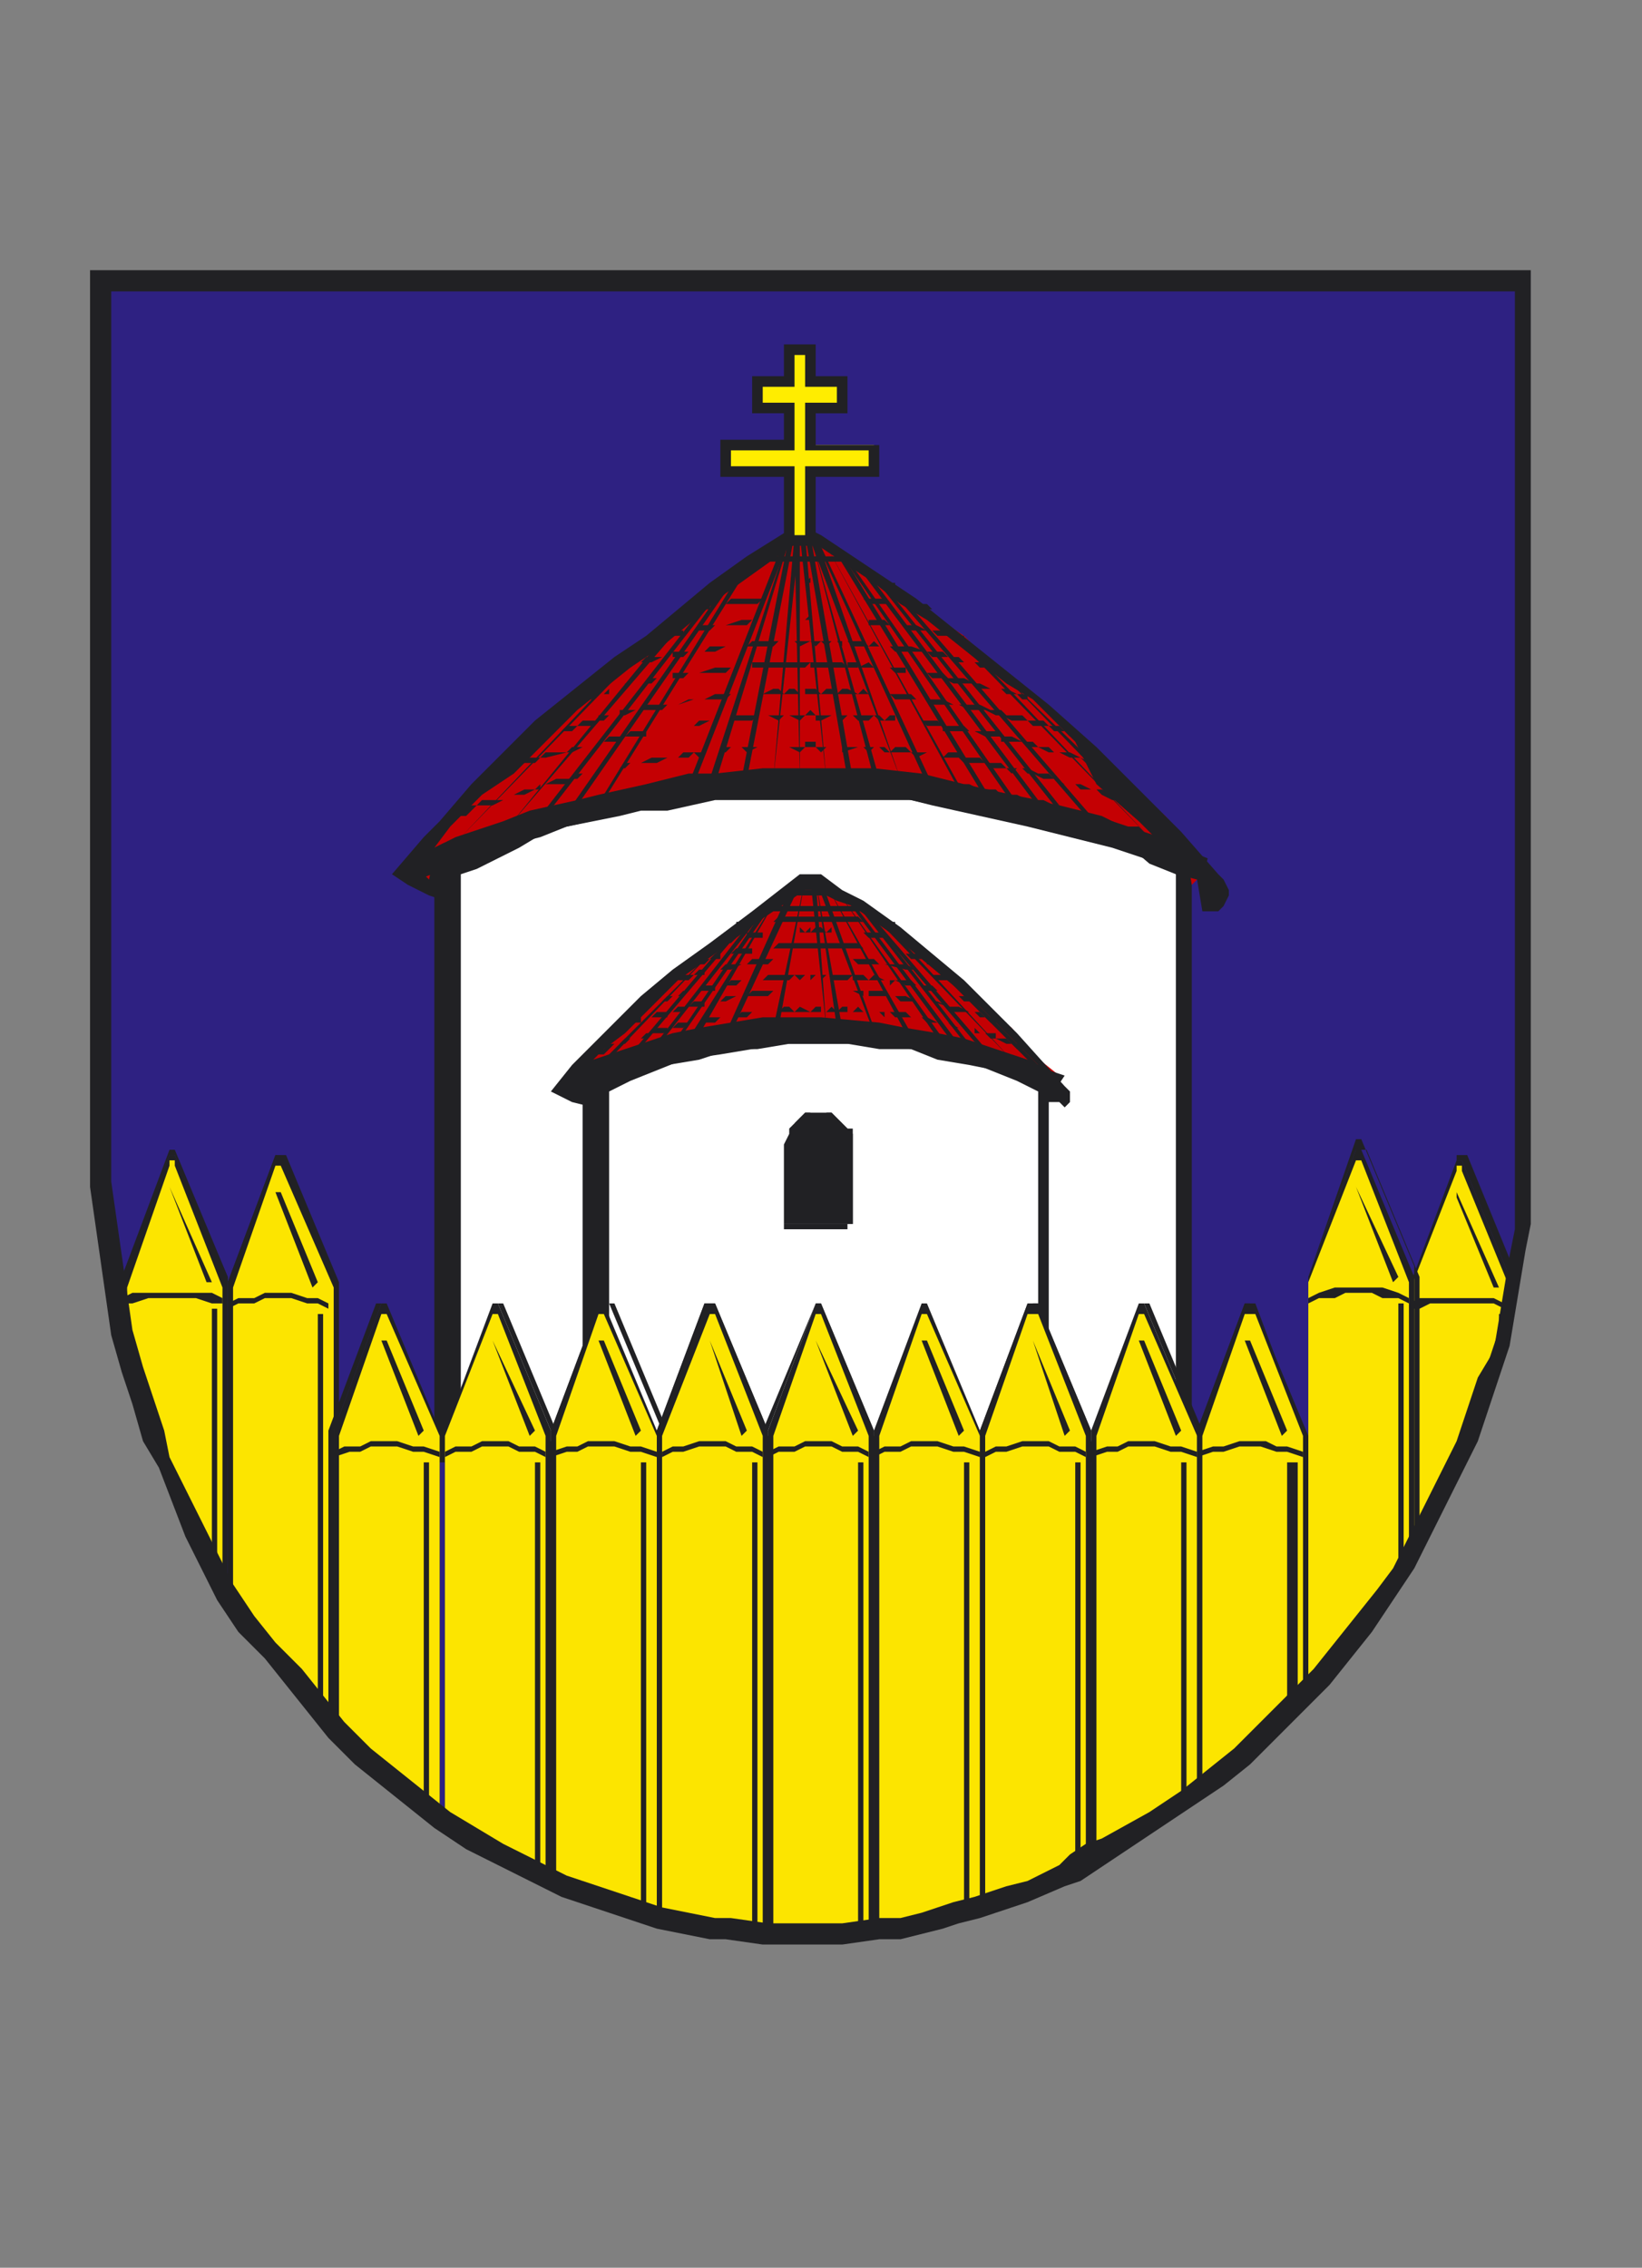 <?xml version="1.0" encoding="utf-8"?>
<!-- Generator: Adobe Illustrator 26.2.1, SVG Export Plug-In . SVG Version: 6.00 Build 0)  -->
<svg version="1.1" id="Layer_1" xmlns:serif="http://www.serif.com/"
	 xmlns="http://www.w3.org/2000/svg" xmlns:xlink="http://www.w3.org/1999/xlink" x="0px" y="0px" viewBox="0 0 31 42.8"
	 style="enable-background:new 0 0 31 42.8;" xml:space="preserve">
<rect x="0" y="0" width="31" height="42.8" fill="#808080" stroke="none"/>
<style type="text/css">
	.st0{fill:#2E2182;}
	.st1{fill:#FFFFFF;}
	.st2{fill:#212124;}
	.st3{fill:#C40003;}
	.st4{fill:#FCE500;}
	.st5{fill:#FFED00;}
</style>
<polygon class="st0" points="1.9,5.3 1.9,21.6 1.9,22.4 2,23.1 2.1,23.7 2.2,24.4 2.3,25.1 2.5,25.8 2.7,26.4 2.9,27 3.1,27.7 
	3.4,28.3 3.7,28.9 4,29.5 4.3,30 4.7,30.6 5.1,31.1 5.5,31.6 5.9,32.2 6.4,32.6 6.8,33.1 7.3,33.5 7.8,33.9 8.3,34.3 8.9,34.6 
	9.4,35 10,35.3 10.6,35.5 11.2,35.8 11.8,36 12.2,36.1 12.5,36.2 12.8,36.2 13.1,36.3 13.5,36.3 13.8,36.4 14.1,36.4 14.5,36.4 
	14.8,36.5 15.2,36.5 15.5,36.5 15.9,36.4 16.3,36.4 16.6,36.4 17,36.3 17.3,36.3 17.7,36.2 18,36.1 18.4,36 18.7,35.9 19,35.8 
	19.4,35.7 19.7,35.6 20,35.4 20.3,35.3 20.6,35.1 20.9,35 21.2,34.8 21.8,34.4 22.4,34 22.9,33.6 23.4,33.1 23.9,32.7 24.4,32.2 
	24.9,31.7 25.3,31.2 25.7,30.6 26.1,30.1 26.5,29.5 26.8,28.9 27.1,28.4 27.4,27.8 27.6,27.2 27.9,26.6 28.1,26 28.2,25.4 
	28.4,24.9 28.5,24.3 28.6,23.7 28.7,23.2 28.7,22.7 28.7,21.6 28.7,5.3 "/>
<polygon class="st1" points="8.4,27.4 22.3,27.4 22.3,16.3 21.9,16.1 21.5,16 21.1,15.8 20.7,15.7 20.2,15.5 19.8,15.4 19.4,15.3 
	18.9,15.2 18.5,15.1 18.1,15 17.6,14.9 17.2,14.9 16.8,14.8 16.3,14.8 15.9,14.8 15.5,14.8 15,14.8 14.6,14.8 14.2,14.8 13.7,14.9 
	13.3,14.9 12.8,15 12.4,15.1 12,15.2 11.5,15.3 11.1,15.4 10.6,15.5 10.2,15.6 9.7,15.8 9.3,16 8.9,16.1 8.4,16.3 "/>
<path class="st2" d="M8.6,27.2h13.6V16.4l-0.3-0.1L21,16l-0.4-0.1l-0.4-0.1l-0.8-0.2l-0.9-0.2l-0.9-0.2L16.8,15l-0.4,0l-0.9,0
	l-1.3,0l-0.4,0l-0.9,0.1l-0.4,0.1L12,15.3l-0.4,0.1l-0.9,0.2l-0.4,0.1L9.8,16l-0.4,0.2l-0.4,0.2l-0.3,0.1V27.2z M22.5,27.6H8.2V16.2
	L8.8,16l0.4-0.2l0.5-0.2l0.4-0.2l0.5-0.1l0.9-0.2l0.9-0.2l0.4-0.1l0.9-0.1l0.5,0l1.3,0l0.9,0l0.4,0l0.9,0.1l0.9,0.2L19,15l0.4,0.1
	l0.8,0.2l0.4,0.1l0.4,0.1L22,16l0.5,0.2V27.6z"/>
<polygon class="st3" points="8.3,16.8 8.3,16.8 8.2,16.8 8,16.7 7.8,16.6 7.6,16.5 7.9,16.2 8.1,15.9 8.4,15.6 8.7,15.2 9,14.9 
	9.4,14.5 9.7,14.2 10.2,13.8 10.6,13.4 11.1,13 11.6,12.6 12.2,12.1 12.8,11.6 13.4,11.2 14.1,10.7 14.9,10.1 14.9,10.1 15,10.1 
	15.1,10.1 15.2,10.1 15.2,10.1 15.3,10.1 16,10.5 16.5,10.9 17.1,11.3 17.6,11.6 18.2,12 18.6,12.4 19.1,12.8 19.6,13.2 20,13.5 
	20.4,13.9 21.2,14.7 22,15.4 22.7,16.2 22.7,16.3 22.7,16.3 22.8,16.4 22.8,16.5 22.7,16.6 22.6,16.6 22.5,16.7 22.5,16.7 
	22.4,16.1 22,15.9 21.5,15.8 21.1,15.6 20.6,15.5 20.2,15.4 19.7,15.2 19.3,15.1 18.9,15 18.4,14.9 18,14.9 17.5,14.8 17.1,14.8 
	16.6,14.7 16.2,14.7 15.8,14.7 15.3,14.7 14.9,14.7 14.4,14.7 14,14.7 13.6,14.7 13.1,14.8 12.7,14.8 12.2,14.9 11.8,15 11.3,15.1 
	10.9,15.2 10.5,15.3 10,15.5 9.6,15.6 9.1,15.8 8.7,15.9 8.3,16.1 "/>
<path class="st2" d="M8.5,15.6L8.2,16l0.4-0.2l0.9-0.3l0.5-0.2l0.9-0.2l0.4-0.1l0.9-0.2l0.4-0.1l0.4-0.1l0.5,0l0.9-0.1l0.4,0h0.9
	l0.4,0l0.4,0l0.9,0.1l0.4,0.1l0.4,0.1l0.9,0.2l0.4,0.1l0.5,0.1l0.4,0.1l0.4,0.1l0.4,0.2l0.6,0.2l-0.3-0.3l-0.8-0.7L20.3,14l-0.8-0.8
	L19,12.9l-0.5-0.4l-0.5-0.4l-0.5-0.4L17,11.4L16.5,11l-0.6-0.4l-0.6-0.4l-0.1,0h0l-0.1,0l0,0l-0.7,0.5l-0.7,0.5l-0.6,0.5l-0.6,0.5
	l-0.6,0.4l-0.5,0.4l-0.5,0.4l-0.4,0.4l-0.4,0.4l-0.4,0.4L9.1,15L8.5,15.6z M22.6,16.3l0,0.2l0,0l0,0L22.6,16.3L22.6,16.3z M8.1,16.6
	L8.1,16.6l0.1-0.5l-0.3,0.4l0.1,0L8.1,16.6z M8.4,17l-0.3-0.1l-0.2-0.1l-0.2-0.1l-0.3-0.2L8,15.8l0.3-0.3l0.6-0.7l0.4-0.4l0.4-0.4
	l0.4-0.4l0.5-0.4l0.5-0.4l0.5-0.4l0.6-0.4l0.6-0.5l0.6-0.5l0.7-0.5l0.8-0.5l0.1,0l0.2,0h0.1l0.2,0.1l0.6,0.4l0.6,0.4l0.6,0.4
	l0.5,0.4l0.5,0.4l1,0.8l0.5,0.4l0.9,0.8l0.8,0.8l0.8,0.8l0.7,0.8l0.1,0.1l0.1,0.2l0,0.1l-0.1,0.2l-0.1,0.1l-0.1,0h-0.2l-0.1-0.6
	l-0.4-0.1l-0.5-0.2L21,15.7l-0.4-0.1l-0.4-0.1l-0.5-0.1l-0.4-0.1l-0.9-0.2L18,15l-0.4-0.1l-0.9-0.1l-0.4,0l-0.4,0h-0.9l-0.4,0
	l-0.9,0.1l-0.4,0L12.7,15l-0.4,0.1l-0.4,0.1l-0.5,0.1l-0.4,0.1l-0.9,0.2l-0.5,0.2L8.7,16l-0.4,0.1L8.4,17z"/>
<polygon class="st2" points="7.9,16.6 7.8,16.2 8.2,16 8.7,15.8 9.2,15.7 9.7,15.5 10.2,15.4 10.6,15.3 11.1,15.2 11.6,15.1 
	12.1,15 12.5,14.9 13.5,14.8 14,14.7 14.4,14.7 14.9,14.7 15.8,14.7 15.8,14.7 16.3,14.7 17.3,14.7 18.2,14.9 18.6,14.9 19.6,15.1 
	20,15.3 20.5,15.4 21,15.5 21.9,15.8 22.3,16 22.8,16.2 22.7,16.6 22.2,16.4 21.7,16.2 20.8,15.9 20.4,15.8 19.9,15.6 19.5,15.5 
	18.6,15.3 18.1,15.3 17.2,15.1 16.3,15.1 15.8,15.1 14.9,15.1 14.4,15.1 14,15.1 13.5,15.1 12.6,15.3 12.1,15.3 11.7,15.4 
	11.2,15.5 10.7,15.6 10.2,15.8 9.8,15.9 9.3,16.1 8.8,16.2 8.4,16.4 "/>
<polygon class="st2" points="7.9,16.2 7.8,16.2 7.9,16.2 7.9,16.1 8,16.1 8.1,16.1 8.2,16 8.4,15.9 8.7,15.9 8.8,15.9 8.9,15.8 
	9.1,15.7 9.3,15.6 9.6,15.6 9.6,15.5 9.6,15.5 9.7,15.5 9.8,15.4 9.8,15.4 9.9,15.4 10.2,15.4 10.2,15.4 10.3,15.3 10.4,15.3 
	10.6,15.2 10.8,15.2 10.9,15.1 11.1,15.1 11.4,15.1 11.5,15 11.6,15 11.7,15 11.9,15 12,14.9 12.1,14.9 12.3,14.9 12.5,14.9 
	12.6,14.8 12.8,14.8 13,14.8 13.1,14.8 13.3,14.7 13.5,14.7 13.6,14.7 13.7,14.7 13.8,14.7 14,14.7 14.2,14.7 14.3,14.6 14.4,14.6 
	14.6,14.7 14.7,14.6 14.8,14.6 14.9,14.6 15,14.7 15.1,14.7 15.1,14.7 15.3,14.6 15.3,14.6 15.4,14.6 15.5,14.7 15.6,14.7 
	15.7,14.6 15.8,14.6 15.9,14.6 16,14.7 16.1,14.7 16.3,14.7 16.4,14.7 16.5,14.7 16.6,14.7 16.8,14.7 16.9,14.7 17,14.7 17.1,14.7 
	17.3,14.7 17.3,14.7 17.4,14.7 17.5,14.8 17.5,14.8 17.7,14.8 17.8,14.8 18,14.8 18.1,14.9 18.2,14.8 18.3,14.8 18.5,14.9 
	18.5,14.9 18.6,14.9 18.7,14.9 18.8,14.9 18.9,15 19.1,15 19.2,15 19.4,15.1 19.5,15.1 19.6,15.1 19.7,15.1 19.9,15.2 20,15.2 
	20.1,15.3 20.4,15.3 20.6,15.4 20.6,15.4 20.9,15.5 21,15.5 21.2,15.6 21.3,15.6 21.3,15.6 21.5,15.6 21.6,15.7 21.7,15.8 
	21.9,15.8 22,15.8 22.2,16 22.3,16 22.3,16 22.4,16 22.4,16.1 22.3,16 22.2,16 22.2,16 22,15.9 21.8,15.8 21.7,15.8 21.6,15.7 
	21.4,15.7 21.3,15.7 21.3,15.7 21.2,15.7 21,15.6 20.9,15.5 20.6,15.5 20.6,15.5 20.4,15.4 20.1,15.3 20,15.3 19.9,15.2 19.7,15.2 
	19.6,15.2 19.5,15.2 19.4,15.1 19.2,15.1 19.1,15.1 18.9,15 18.8,15 18.7,15 18.6,15 18.5,15 18.4,14.9 18.3,14.9 18.2,14.9 
	18.1,14.9 17.9,14.8 17.8,14.8 17.7,14.8 17.5,14.8 17.5,14.8 17.4,14.8 17.3,14.8 17.3,14.7 17.1,14.8 17,14.8 16.9,14.7 
	16.8,14.7 16.6,14.7 16.5,14.7 16.4,14.7 16.3,14.7 16.1,14.7 16,14.7 15.9,14.7 15.8,14.7 15.7,14.7 15.6,14.7 15.5,14.7 
	15.4,14.7 15.3,14.6 15.3,14.7 15.1,14.7 15.1,14.7 15,14.7 14.9,14.7 14.8,14.7 14.7,14.7 14.6,14.7 14.4,14.7 14.3,14.7 
	14.2,14.7 14,14.7 13.8,14.7 13.7,14.7 13.6,14.7 13.5,14.8 13.3,14.8 13.1,14.8 13,14.8 12.8,14.8 12.6,14.9 12.6,14.9 12.3,14.9 
	12.1,14.9 12,15 11.9,15 11.7,15 11.6,15.1 11.5,15.1 11.4,15.1 11.1,15.1 11,15.2 10.8,15.3 10.6,15.3 10.4,15.3 10.3,15.4 
	10.2,15.4 9.9,15.4 9.9,15.5 9.8,15.5 9.7,15.5 9.6,15.5 9.6,15.6 9.6,15.6 9.3,15.7 9.1,15.7 8.9,15.8 8.8,15.9 8.7,15.9 8.4,15.9 
	8.3,16 8.1,16.1 8,16.1 8,16.2 7.9,16.2 "/>
<polygon class="st2" points="8.5,15.5 8.5,15.5 8.6,15.4 8.6,15.3 8.7,15.3 8.9,15.2 9,15.2 9.1,15.1 9.2,15.1 9.3,15.1 9.5,15.1 
	9.7,15 9.9,14.9 10.1,14.9 10.1,14.9 10.2,14.8 10.2,14.8 10.3,14.8 10.5,14.7 10.7,14.7 10.8,14.7 10.9,14.6 11,14.6 11.2,14.6 
	11.3,14.5 11.4,14.5 11.6,14.5 11.7,14.5 11.8,14.4 11.9,14.4 12,14.4 12.1,14.4 12.3,14.3 12.4,14.3 12.6,14.3 12.8,14.3 
	12.9,14.2 12.9,14.2 13,14.2 13.2,14.2 13.3,14.2 13.6,14.2 13.7,14.1 13.8,14.1 14,14.1 14.1,14.1 14.2,14.1 14.4,14.1 14.5,14.1 
	14.6,14.1 14.8,14.1 14.9,14.1 15.1,14.1 15.2,14.1 15.2,14 15.3,14 15.4,14 15.4,14.1 15.5,14.1 15.6,14.1 15.7,14.1 15.8,14.1 
	15.9,14.1 15.9,14.1 16.2,14.1 16.3,14.1 16.4,14.1 16.5,14.1 16.6,14.1 16.7,14.1 16.8,14.2 16.9,14.1 17.1,14.1 17.2,14.2 
	17.3,14.2 17.4,14.2 17.6,14.2 17.7,14.2 17.8,14.3 17.9,14.2 18.1,14.2 18.2,14.3 18.2,14.3 18.4,14.3 18.5,14.3 18.6,14.4 
	18.7,14.4 18.8,14.4 18.9,14.4 19,14.5 19.1,14.5 19.2,14.5 19.3,14.5 19.4,14.5 19.6,14.6 19.7,14.6 19.8,14.6 19.9,14.7 
	20.1,14.8 20.2,14.8 20.3,14.8 20.4,14.8 20.6,14.9 20.7,14.9 20.8,14.9 21.1,15 21.2,15.1 21.4,15.2 21.5,15.2 21.6,15.2 
	21.7,15.3 21.7,15.3 21.7,15.3 21.6,15.3 21.5,15.3 21.5,15.2 21.4,15.2 21.2,15.1 21,15.1 20.8,15 20.7,14.9 20.6,14.9 20.4,14.9 
	20.3,14.8 20.2,14.8 20,14.8 19.9,14.7 19.8,14.7 19.7,14.7 19.5,14.6 19.4,14.6 19.3,14.5 19.2,14.5 19.1,14.6 19,14.5 18.9,14.5 
	18.8,14.5 18.7,14.5 18.6,14.4 18.5,14.4 18.4,14.4 18.2,14.4 18.1,14.3 18,14.3 17.9,14.3 17.8,14.3 17.7,14.2 17.6,14.2 
	17.5,14.2 17.3,14.3 17.2,14.2 17.1,14.2 17,14.2 16.8,14.2 16.7,14.2 16.6,14.1 16.5,14.1 16.4,14.2 16.3,14.1 16.2,14.1 
	15.9,14.2 15.9,14.1 15.8,14.1 15.7,14.1 15.6,14.1 15.5,14.2 15.4,14.1 15.3,14.1 15.3,14.1 15.3,14.1 15.2,14.1 15.1,14.2 
	14.9,14.1 14.8,14.1 14.6,14.1 14.5,14.1 14.4,14.1 14.3,14.1 14.1,14.2 14,14.1 13.8,14.1 13.7,14.2 13.6,14.2 13.3,14.2 
	13.2,14.3 13.1,14.2 13,14.3 12.9,14.3 12.8,14.3 12.6,14.3 12.4,14.4 12.3,14.4 12.1,14.4 12,14.4 11.9,14.4 11.8,14.5 11.7,14.5 
	11.6,14.5 11.4,14.5 11.3,14.5 11.2,14.6 11,14.6 10.9,14.7 10.8,14.7 10.7,14.8 10.5,14.8 10.2,14.8 10.2,14.9 10.2,14.9 
	10.1,14.9 9.9,15 9.7,15 9.5,15.1 9.3,15.2 9.2,15.2 9,15.2 8.9,15.3 8.8,15.4 8.7,15.4 8.6,15.4 "/>
<polygon class="st2" points="9.1,14.7 9.1,14.7 9.1,14.6 9.2,14.6 9.3,14.6 9.4,14.6 9.5,14.5 9.7,14.4 9.8,14.4 10,14.3 10.1,14.3 
	10.1,14.3 10.2,14.3 10.3,14.2 10.7,14.2 10.7,14.2 10.8,14.1 10.8,14.1 10.9,14.1 11,14.1 11.2,14.1 11.3,14 11.4,14 11.5,13.9 
	11.7,13.9 11.8,13.9 11.9,13.8 12,13.8 12.2,13.8 12.2,13.8 12.3,13.8 12.4,13.8 12.6,13.8 12.8,13.7 12.9,13.7 13.1,13.7 
	13.2,13.6 13.3,13.6 13.4,13.6 13.5,13.6 13.6,13.6 13.8,13.6 13.8,13.5 13.9,13.5 14.1,13.5 14.2,13.5 14.3,13.5 14.4,13.5 
	14.6,13.5 14.7,13.5 14.8,13.5 15,13.5 15.1,13.5 15.1,13.5 15.2,13.5 15.3,13.4 15.4,13.5 15.5,13.5 15.5,13.5 15.7,13.5 
	15.8,13.5 15.9,13.5 16,13.5 16.1,13.5 16.2,13.5 16.3,13.5 16.4,13.5 16.5,13.5 16.6,13.5 16.7,13.6 16.8,13.5 16.9,13.5 
	16.9,13.6 17,13.6 17.2,13.6 17.3,13.6 17.4,13.6 17.5,13.6 17.6,13.6 17.7,13.6 17.8,13.7 17.8,13.7 17.9,13.7 18.2,13.7 
	18.3,13.8 18.4,13.8 18.6,13.8 18.8,13.8 18.9,13.9 19,13.9 19.1,13.9 19.3,14 19.4,14 19.5,14 19.6,14.1 19.8,14.1 19.9,14.2 
	20,14.2 20.1,14.2 20.2,14.2 20.4,14.3 20.6,14.4 20.7,14.4 20.8,14.4 21,14.5 21,14.5 21,14.5 21.1,14.6 21.1,14.6 21,14.5 
	21,14.5 21,14.5 20.7,14.4 20.6,14.4 20.5,14.4 20.4,14.3 20.2,14.3 20,14.2 19.9,14.2 19.8,14.2 19.6,14.1 19.5,14.1 19.4,14.1 
	19.3,14 19.1,14 18.9,14 18.9,13.9 18.8,13.9 18.6,13.9 18.4,13.8 18.3,13.8 18.2,13.8 17.9,13.8 17.8,13.8 17.8,13.7 17.7,13.7 
	17.6,13.7 17.5,13.7 17.4,13.6 17.3,13.6 17.2,13.6 17,13.6 16.9,13.6 16.8,13.6 16.8,13.6 16.7,13.6 16.6,13.6 16.5,13.5 
	16.4,13.6 16.3,13.6 16.2,13.6 16.1,13.5 16,13.5 15.9,13.6 15.8,13.5 15.7,13.5 15.5,13.6 15.4,13.6 15.4,13.5 15.3,13.5 
	15.2,13.5 15.1,13.6 15.1,13.6 14.9,13.5 14.8,13.5 14.7,13.6 14.5,13.5 14.4,13.5 14.3,13.5 14.2,13.6 14.1,13.6 13.9,13.6 
	13.8,13.6 13.8,13.6 13.6,13.6 13.5,13.6 13.4,13.6 13.2,13.7 13.1,13.7 12.9,13.7 12.8,13.7 12.6,13.8 12.4,13.8 12.3,13.8 
	12.2,13.8 12.2,13.9 12,13.9 11.9,13.9 11.8,13.9 11.7,14 11.5,14 11.4,14 11.3,14 11.2,14.1 11,14.1 10.8,14.2 10.8,14.2 
	10.8,14.2 10.7,14.2 10.3,14.3 10.2,14.3 10.2,14.3 10.1,14.4 10,14.4 9.8,14.4 9.7,14.5 9.5,14.5 9.4,14.6 9.3,14.6 9.2,14.7 
	9.2,14.7 "/>
<polygon class="st2" points="15.3,13 15.2,13 15.2,13.1 15.1,13.1 15,13 14.9,13 14.8,13.1 14.7,13 14.6,13 14.4,13.1 14.3,13.1 
	14.2,13.1 14.1,13.1 14,13.1 13.8,13.1 13.7,13.1 13.6,13.1 13.5,13.1 13.3,13.2 13.2,13.2 13,13.2 12.8,13.3 12.6,13.3 12.6,13.3 
	12.5,13.3 12.4,13.3 12.2,13.3 12.1,13.4 12,13.4 11.8,13.4 11.7,13.4 11.7,13.5 11.5,13.5 11.3,13.5 11.3,13.6 11.2,13.6 11,13.6 
	10.9,13.7 10.7,13.7 10.6,13.8 10.5,13.8 10.4,13.8 10.3,13.8 10.2,13.9 10.1,13.9 10,13.9 10,14 10,14 10,14 10,14 10.1,14 
	10.1,14 10.2,14 10.3,13.9 10.4,13.8 10.5,13.8 10.6,13.8 10.8,13.8 10.9,13.7 11,13.7 11.2,13.7 11.3,13.6 11.4,13.6 11.5,13.5 
	11.7,13.5 11.7,13.5 11.8,13.5 12,13.4 12.1,13.4 12.2,13.4 12.4,13.4 12.5,13.4 12.6,13.3 12.6,13.3 12.8,13.3 13.1,13.2 
	13.3,13.2 13.5,13.2 13.6,13.2 13.7,13.2 13.8,13.1 14,13.1 14.2,13.1 14.3,13.1 14.4,13.1 14.6,13.1 14.7,13.1 14.8,13.1 15,13.1 
	15,13.1 15.1,13.1 15.2,13.1 15.2,13.1 15.3,13.1 15.4,13.1 15.4,13.1 15.5,13.1 15.5,13.1 15.7,13.1 15.7,13.1 15.8,13.1 
	15.9,13.1 16,13.1 16.2,13.1 16.3,13.1 16.3,13.1 16.4,13.1 16.5,13.1 16.6,13.1 16.7,13.1 16.8,13.1 16.9,13.2 17,13.2 17.1,13.2 
	17.2,13.2 17.3,13.2 17.4,13.2 17.5,13.2 17.5,13.2 17.6,13.3 17.7,13.3 17.8,13.3 18,13.3 18.1,13.3 18.3,13.4 18.5,13.4 
	18.6,13.4 18.8,13.5 18.9,13.5 19.1,13.6 19.2,13.6 19.3,13.6 19.4,13.6 19.5,13.7 19.6,13.7 19.7,13.7 19.8,13.7 19.9,13.8 
	20,13.8 20.1,13.8 20.2,13.9 20.3,13.9 20.3,13.9 20.4,13.9 20.3,13.8 20.2,13.8 20.1,13.8 20,13.7 19.9,13.7 19.8,13.7 19.7,13.6 
	19.6,13.6 19.5,13.6 19.4,13.6 19.3,13.5 19.2,13.5 19.1,13.5 19,13.5 18.9,13.4 18.7,13.4 18.5,13.3 18.3,13.3 18.2,13.3 18,13.3 
	17.8,13.2 17.7,13.2 17.6,13.2 17.6,13.2 17.4,13.2 17.3,13.2 17.2,13.1 17.1,13.1 17,13.1 16.9,13.1 16.8,13.1 16.7,13.1 
	16.6,13.1 16.5,13.1 16.4,13.1 16.3,13 16.3,13 16.2,13.1 16,13 15.9,13 15.8,13.1 15.7,13 15.6,13 15.5,13.1 15.5,13.1 15.4,13 
	15.4,13 "/>
<polygon class="st2" points="15.2,12.5 15.2,12.5 15.1,12.5 15.1,12.5 15,12.5 14.9,12.5 14.8,12.5 14.7,12.5 14.6,12.5 14.5,12.5 
	14.4,12.5 14.3,12.5 14.2,12.5 14.2,12.6 14.1,12.6 14,12.6 13.9,12.6 13.8,12.6 13.7,12.6 13.6,12.6 13.5,12.6 13.2,12.7 13,12.7 
	12.9,12.7 12.7,12.7 12.7,12.8 12.6,12.8 12.5,12.8 12.4,12.8 12.3,12.8 12.2,12.9 12.1,12.9 11.9,12.9 11.8,12.9 11.8,12.9 
	11.8,13 11.6,13 11.5,13 11.4,13.1 11.4,13.1 11.2,13.1 11.2,13.1 11,13.2 10.9,13.2 10.9,13.2 10.8,13.2 10.8,13.3 10.8,13.3 
	10.9,13.3 10.9,13.3 10.9,13.2 11,13.2 11.2,13.2 11.3,13.1 11.4,13.1 11.5,13.1 11.5,13 11.6,13 11.8,13 11.8,13 11.8,13 
	11.9,12.9 12.1,12.9 12.2,12.9 12.3,12.9 12.4,12.8 12.5,12.8 12.6,12.8 12.7,12.8 12.7,12.8 12.9,12.8 13,12.7 13.2,12.7 
	13.4,12.7 13.5,12.7 13.6,12.7 13.7,12.7 13.8,12.6 13.9,12.6 14,12.6 14.1,12.6 14.2,12.6 14.2,12.6 14.3,12.6 14.4,12.6 
	14.5,12.6 14.6,12.6 14.7,12.6 14.8,12.6 14.9,12.6 15,12.6 15.1,12.6 15.1,12.6 15.2,12.6 15.2,12.6 15.3,12.5 15.3,12.6 
	15.4,12.6 15.5,12.6 15.6,12.6 15.7,12.6 15.8,12.6 15.9,12.6 16,12.6 16,12.6 16.1,12.6 16.2,12.6 16.2,12.6 16.3,12.6 16.4,12.6 
	16.5,12.6 16.6,12.6 16.8,12.6 16.9,12.7 17,12.7 17,12.7 17.1,12.7 17.1,12.7 17.2,12.7 17.5,12.7 17.6,12.8 17.7,12.8 17.8,12.8 
	18,12.9 18.2,12.9 18.4,12.9 18.4,12.9 18.5,13 18.7,13 18.8,13 18.9,13 19,13.1 19.2,13.1 19.3,13.2 19.4,13.2 19.4,13.2 
	19.4,13.2 19.4,13.1 19.3,13.1 19.2,13.1 19,13 18.9,13 18.8,13 18.7,13 18.5,12.9 18.4,12.9 18.4,12.9 18.2,12.8 18,12.8 
	17.9,12.8 17.8,12.7 17.7,12.7 17.6,12.7 17.5,12.7 17.3,12.7 17.2,12.7 17.1,12.7 17.1,12.6 17,12.6 17,12.6 16.9,12.6 16.8,12.6 
	16.6,12.6 16.5,12.6 16.4,12.5 16.2,12.6 16.2,12.5 16.1,12.5 16,12.5 16,12.6 15.9,12.5 15.8,12.5 15.7,12.5 15.6,12.5 15.5,12.5 
	15.4,12.5 15.3,12.5 15.3,12.5 "/>
<polygon class="st2" points="15.4,12.1 15.3,12.1 15.1,12.1 15.1,12.1 14.7,12.1 14.6,12.1 14.4,12.1 14.3,12.1 14.2,12.1 
	14.1,12.2 14,12.2 13.9,12.2 13.7,12.2 13.5,12.2 13.4,12.2 13.3,12.3 13.1,12.3 13,12.3 12.9,12.3 12.8,12.3 12.7,12.3 12.7,12.4 
	12.5,12.4 12.4,12.4 12.3,12.4 12.2,12.4 12.1,12.5 12,12.5 11.9,12.5 11.8,12.6 11.7,12.6 11.7,12.6 11.6,12.6 11.5,12.6 
	11.5,12.7 11.5,12.7 11.6,12.7 11.6,12.7 11.7,12.6 11.7,12.6 11.8,12.6 11.9,12.6 12,12.5 12.1,12.5 12.2,12.5 12.3,12.5 
	12.5,12.4 12.7,12.4 12.7,12.4 12.9,12.4 13,12.3 13.1,12.3 13.3,12.3 13.4,12.3 13.5,12.3 13.7,12.2 13.9,12.2 14,12.2 14.1,12.2 
	14.2,12.2 14.3,12.2 14.4,12.2 14.6,12.2 14.7,12.1 15,12.1 15.1,12.2 15.3,12.1 15.4,12.2 15.5,12.1 15.6,12.2 15.7,12.1 
	15.8,12.1 15.9,12.2 15.9,12.1 16,12.1 16.1,12.2 16.2,12.2 16.2,12.2 16.3,12.2 16.4,12.2 16.5,12.2 16.6,12.2 16.6,12.2 
	16.7,12.2 16.8,12.2 16.9,12.3 17,12.3 17.2,12.3 17.5,12.3 17.6,12.4 17.8,12.4 17.9,12.4 18,12.4 18,12.5 18.2,12.5 18.3,12.5 
	18.4,12.5 18.5,12.6 18.5,12.6 18.6,12.6 18.7,12.6 18.8,12.6 18.8,12.6 18.8,12.6 18.8,12.6 18.7,12.6 18.6,12.5 18.5,12.5 
	18.5,12.5 18.4,12.5 18.3,12.5 18.2,12.5 18.1,12.4 18,12.4 17.9,12.4 17.8,12.3 17.6,12.3 17.5,12.3 17.2,12.2 17,12.2 16.9,12.2 
	16.8,12.2 16.7,12.2 16.6,12.2 16.6,12.2 16.5,12.1 16.4,12.2 16.3,12.1 16.2,12.1 16.2,12.1 16.1,12.1 16,12.1 15.9,12.1 
	15.9,12.1 15.8,12.1 15.7,12.1 15.6,12.1 15.5,12.1 "/>
<polygon class="st2" points="15.2,11.7 15.1,11.7 14.8,11.7 14.7,11.7 14.6,11.7 14.5,11.7 14.4,11.7 14.3,11.7 14.2,11.7 
	14.1,11.7 14,11.7 13.7,11.8 13.6,11.8 13.5,11.8 13.4,11.8 13.2,11.8 13.2,11.8 13.1,11.9 13,11.9 12.9,11.9 12.9,11.9 12.8,11.9 
	12.7,11.9 12.5,12 12.5,12 12.4,12 12.3,12.1 12.2,12.1 12.1,12.1 12.2,12.1 12.2,12.1 12.3,12.1 12.4,12.1 12.5,12 12.5,12 
	12.7,12 12.8,12 12.9,12 12.9,11.9 13,11.9 13.2,11.9 13.2,11.9 13.2,11.9 13.4,11.9 13.5,11.8 13.6,11.8 13.7,11.8 14,11.8 
	14.1,11.8 14.2,11.7 14.3,11.7 14.4,11.7 14.5,11.7 14.6,11.7 14.7,11.7 14.8,11.7 15.1,11.7 15.2,11.7 15.3,11.7 15.3,11.7 
	15.4,11.7 15.5,11.7 15.5,11.7 15.6,11.7 15.7,11.7 15.8,11.7 15.9,11.7 16,11.7 16.1,11.7 16.1,11.7 16.2,11.7 16.3,11.7 
	16.4,11.7 16.4,11.8 16.6,11.8 16.6,11.8 16.7,11.8 16.8,11.8 16.9,11.8 17,11.8 17.1,11.8 17.2,11.9 17.3,11.9 17.5,11.9 
	17.5,11.9 17.6,11.9 17.7,12 17.8,12 17.9,12 18,12 18.1,12.1 18.2,12.1 18.2,12.1 18.2,12 18.2,12 18.2,12 18.1,12 18,12 
	17.9,11.9 17.8,11.9 17.7,11.9 17.6,11.9 17.5,11.9 17.5,11.9 17.3,11.8 17.2,11.8 17.1,11.8 17,11.8 16.9,11.8 16.8,11.8 
	16.7,11.7 16.6,11.7 16.6,11.7 16.4,11.7 16.4,11.7 16.3,11.7 16.2,11.7 16.2,11.7 16.1,11.7 16,11.7 15.9,11.7 15.8,11.7 
	15.7,11.7 15.6,11.7 15.5,11.7 15.5,11.7 15.4,11.7 15.3,11.7 15.3,11.6 "/>
<polygon class="st2" points="15.7,11.3 15.6,11.3 14.9,11.3 14.9,11.3 14.8,11.3 14.7,11.3 14.6,11.3 14.5,11.3 14.4,11.3 
	14.2,11.3 14.2,11.3 14.1,11.3 13.9,11.3 13.8,11.3 13.7,11.4 13.6,11.4 13.5,11.4 13.4,11.4 13.4,11.4 13.2,11.4 13.1,11.5 
	13,11.5 12.9,11.5 12.9,11.5 12.8,11.5 12.8,11.5 12.9,11.5 12.9,11.5 13,11.5 13.1,11.5 13.2,11.5 13.4,11.5 13.4,11.4 13.5,11.4 
	13.6,11.4 13.7,11.4 13.8,11.4 13.9,11.4 14.1,11.4 14.2,11.4 14.3,11.4 14.4,11.3 14.5,11.3 14.6,11.3 14.7,11.3 14.8,11.3 
	14.9,11.3 14.9,11.3 15.6,11.3 15.7,11.3 15.8,11.3 15.8,11.3 15.9,11.3 16,11.3 16.1,11.3 16.2,11.3 16.3,11.3 16.4,11.4 
	16.4,11.4 16.5,11.4 16.7,11.4 16.7,11.4 16.8,11.4 16.9,11.4 17,11.4 17.1,11.4 17.2,11.5 17.3,11.5 17.4,11.5 17.5,11.5 
	17.6,11.5 17.6,11.5 17.6,11.5 17.6,11.5 17.5,11.4 17.4,11.4 17.3,11.4 17.2,11.4 17.1,11.4 17,11.4 16.9,11.4 16.8,11.4 
	16.7,11.3 16.7,11.3 16.5,11.3 16.4,11.3 16.4,11.3 16.3,11.3 16.2,11.3 16.1,11.3 16,11.3 15.9,11.3 15.8,11.3 15.8,11.3 "/>
<polygon class="st2" points="15.2,11 14.6,11 14.5,11 14.3,11 14.2,11 14.1,11 14,11 13.9,11 13.8,11 13.6,11 13.6,11 13.5,11 
	13.5,11.1 13.6,11.1 13.8,11.1 13.9,11 14,11 14.1,11 14.2,11 14.3,11 14.5,11 14.6,11 15.2,11 15.3,11 15.3,11 15.9,11 16,11 
	16.2,11 16.5,11 16.6,11 16.9,11.1 16.9,11.1 16.9,11 16.9,11 16.6,11 16.5,11 16.2,11 16,11 15.9,11 15.3,11 15.3,10.9 "/>
<polygon class="st2" points="14.9,10.5 14.8,10.5 14.6,10.5 14.5,10.5 14.4,10.5 14.3,10.6 14.2,10.6 14.2,10.6 14.3,10.6 
	14.4,10.6 14.5,10.6 14.6,10.6 14.8,10.6 14.9,10.6 15.3,10.6 15.4,10.6 15.7,10.6 15.8,10.6 15.9,10.6 15.9,10.6 16,10.6 16,10.6 
	15.9,10.6 15.9,10.5 15.8,10.5 15.7,10.5 15.4,10.5 15.3,10.5 "/>
<polygon class="st2" points="8.7,15.8 8.7,15.8 12.5,11.8 12.5,11.9 "/>
<polygon class="st2" points="9.6,15.6 9.6,15.6 13.2,11.2 13.3,11.3 "/>
<polygon class="st2" points="10.3,15.4 10.2,15.4 13.7,10.9 13.8,10.9 "/>
<polygon class="st2" points="10.9,15.2 10.8,15.2 14,10.6 14.1,10.6 "/>
<polygon class="st2" points="11.4,15.1 11.4,15 14.1,10.6 14.2,10.6 "/>
<polygon class="st2" points="11.9,15 11.9,15 14.5,10.4 14.5,10.4 "/>
<polygon class="st2" points="12.6,14.9 12.6,14.9 14.7,10.2 14.7,10.2 "/>
<polygon class="st2" points="13.1,14.8 13,14.8 14.8,10.2 14.9,10.2 "/>
<polygon class="st2" points="22.1,16 18.9,12.7 18.9,12.7 22.2,15.9 "/>
<polygon class="st2" points="13.5,14.8 13.4,14.7 14.9,10.1 14.9,10.2 "/>
<polygon class="st2" points="21.7,15.8 18,12 18,11.9 21.7,15.8 "/>
<polygon class="st2" points="21.2,15.6 17.3,11.4 17.3,11.4 21.2,15.6 "/>
<polygon class="st2" points="14,14.7 14.1,14.7 15,10.1 14.9,10.1 "/>
<polygon class="st2" points="16.5,14.7 15.3,10.1 15.3,10.1 16.6,14.7 "/>
<polygon class="st2" points="14.6,14.7 14.6,14.7 15.1,10.1 15,10.1 "/>
<polygon class="st2" points="20.5,15.4 16.7,11 16.8,11 20.6,15.4 "/>
<polygon class="st2" points="15,10.1 15.1,14.7 15.1,14.7 15.1,10.1 "/>
<polygon class="st2" points="15.2,10.1 16,14.7 16.1,14.7 15.3,10.1 "/>
<polygon class="st2" points="18.1,14.9 15.6,10.3 15.6,10.3 18.1,14.8 "/>
<polygon class="st2" points="15.1,10.1 15.6,14.7 15.6,14.7 15.2,10.1 "/>
<polygon class="st2" points="17.5,14.8 15.4,10.2 15.4,10.1 17.6,14.8 "/>
<polygon class="st2" points="18.5,14.9 15.7,10.3 15.8,10.3 18.6,14.9 "/>
<polygon class="st2" points="17,14.7 15.3,10.2 15.4,10.1 17,14.7 "/>
<polygon class="st2" points="19,15 15.9,10.5 15.9,10.4 19.1,15 "/>
<polygon class="st2" points="19.9,15.2 16.5,10.9 16.5,10.8 20,15.2 "/>
<polygon class="st2" points="19.5,15.1 16.2,10.7 16.3,10.7 19.6,15.1 "/>
<polygon class="st1" points="11.2,27.3 19.8,27.3 19.8,20.4 19.2,20.2 18.7,20 18.2,19.9 17.7,19.7 17.1,19.6 16.6,19.5 16.1,19.5 
	15.5,19.5 15,19.5 14.5,19.5 13.9,19.6 13.4,19.7 12.8,19.8 12.3,20 11.7,20.2 11.2,20.4 "/>
<path class="st2" d="M11.3,27.1h8.3v-6.5l-0.4-0.2l-0.5-0.2L18.2,20l-0.5-0.1l-0.5-0.1l-0.5-0.1l-0.5,0l-0.5,0l-0.5,0l-0.5,0
	l-0.5,0.1l-0.6,0.1L12.9,20l-0.5,0.2l-0.5,0.2l-0.4,0.2V27.1z M20,27.4h-9v-7.1l0.7-0.3l0.6-0.2l0.6-0.2l0.5-0.1l0.6-0.1l0.6-0.1
	l0.5,0l0.5,0l0.5,0l0.6,0l0.5,0.1l0.5,0.1l0.5,0.1l0.5,0.2l0.5,0.2l0.6,0.3V27.4z"/>
<polygon class="st3" points="11.1,20.7 11.1,20.7 10.9,20.7 10.7,20.5 11,20.2 11.3,19.7 11.7,19.3 12.2,18.9 12.8,18.4 13.5,17.8 
	14.3,17.3 15.2,16.6 15.3,16.6 15.3,16.6 15.4,16.6 15.4,16.6 15.8,16.9 16.2,17.1 16.5,17.3 16.9,17.5 17.5,18 18,18.5 18.6,19 
	19.1,19.4 19.5,19.9 20,20.3 20,20.4 20,20.5 20,20.6 20,20.6 19.9,20.7 19.8,20.7 19.8,20.3 19.3,20.1 18.7,19.9 18.2,19.8 
	17.6,19.6 17.1,19.5 16.5,19.5 16,19.4 15.4,19.4 14.9,19.4 14.4,19.5 13.8,19.5 13.3,19.6 12.7,19.7 12.2,19.9 11.6,20.1 
	11.1,20.3 "/>
<path class="st2" d="M11.4,19.8l-0.2,0.2l0.3-0.1l0.6-0.2l0.6-0.2l0.5-0.1l0.6-0.1l0.6-0.1l0.6,0l0.5,0l1.1,0.1l0.5,0.1l0.6,0.1
	l0.5,0.1l0.6,0.2l0.6,0.2l0.2,0.1L19,19.5l-0.5-0.5L18,18.6l-0.6-0.5l-0.6-0.5l-0.7-0.5L15.8,17l-0.4-0.2l-0.1,0h0l-0.1,0l-0.9,0.6
	l-0.8,0.6l-0.7,0.5L12.3,19l-0.5,0.5L11.4,19.8z M10.9,20.5L10.9,20.5L10.9,20.5L10.9,20.5z M11.2,20.9l-0.4-0.1l-0.4-0.2l0.4-0.5
	l0.4-0.4l0.4-0.4l0.5-0.5l0.6-0.5l0.7-0.5l0.8-0.6l0.9-0.7l0.1,0h0.1l0.2,0l0.4,0.3l0.4,0.2l0.7,0.5l0.6,0.5l0.6,0.5l0.5,0.5
	l0.5,0.5l0.9,1l0.1,0.1l0,0.2l-0.1,0.1L20,20.8l-0.1,0h-0.2l0-0.4l-0.5-0.2L18.7,20l-0.6-0.2l-0.5-0.1L17,19.7l-0.5-0.1l-1.1-0.1
	l-0.5,0l-0.5,0l-0.5,0.1l-0.5,0.1l-0.5,0.1L12.2,20l-0.5,0.2l-0.5,0.2L11.2,20.9z"/>
<polygon class="st2" points="10.9,20.6 10.7,20.3 11.3,20.1 11.9,19.9 12.5,19.7 13.1,19.6 13.7,19.5 14.3,19.4 14.9,19.4 
	15.5,19.3 16,19.3 16.6,19.4 17.2,19.5 17.8,19.6 18.4,19.7 18.9,19.9 19.5,20.1 20.1,20.3 19.9,20.6 19.4,20.4 18.8,20.2 
	18.3,20.1 17.7,20 17.2,19.8 16.6,19.8 16,19.7 15.5,19.7 14.9,19.7 14.3,19.8 13.8,19.8 13.2,20 12.6,20.1 12,20.2 11.4,20.4 "/>
<polygon class="st2" points="15.3,19.4 15.3,19.4 15.2,19.4 15.1,19.4 15,19.4 14.9,19.4 14.8,19.4 14.6,19.4 14.5,19.4 14.4,19.4 
	14.3,19.4 14.3,19.4 14.2,19.4 14.1,19.5 14,19.5 13.8,19.5 13.7,19.5 13.6,19.5 13.5,19.5 13.3,19.6 13.2,19.6 13.1,19.6 13,19.6 
	12.9,19.7 12.8,19.7 12.7,19.7 12.7,19.7 12.5,19.7 12.4,19.8 12.3,19.8 12.3,19.8 12.1,19.8 12,19.9 11.9,19.9 11.9,19.9 11.9,20 
	11.7,20 11.6,20 11.4,20.1 11.3,20.1 11.2,20.2 11.1,20.2 11,20.3 10.9,20.3 10.9,20.3 10.8,20.3 10.8,20.4 10.8,20.4 10.9,20.4 
	10.9,20.3 10.9,20.3 11,20.3 11.1,20.3 11.2,20.2 11.3,20.2 11.4,20.2 11.6,20.1 11.7,20 11.9,20 11.9,20 11.9,20 12,19.9 
	12.1,19.9 12.3,19.9 12.3,19.8 12.4,19.8 12.5,19.8 12.7,19.8 12.8,19.7 12.8,19.7 12.9,19.7 13,19.7 13.2,19.6 13.3,19.6 
	13.5,19.6 13.6,19.6 13.7,19.6 13.8,19.5 14,19.5 14.1,19.5 14.2,19.5 14.3,19.5 14.4,19.5 14.4,19.4 14.5,19.4 14.6,19.5 
	14.8,19.4 14.9,19.4 15,19.4 15.1,19.4 15.3,19.4 15.3,19.4 15.4,19.4 15.5,19.4 15.5,19.4 15.5,19.4 15.6,19.4 15.7,19.4 
	15.8,19.4 15.9,19.4 15.9,19.4 16,19.4 16.1,19.4 16.2,19.5 16.3,19.4 16.3,19.4 16.4,19.5 16.5,19.5 16.6,19.5 16.6,19.5 
	16.7,19.5 16.8,19.5 16.9,19.5 17,19.5 17,19.5 17.1,19.6 17.3,19.6 17.4,19.6 17.4,19.6 17.5,19.6 17.6,19.6 17.7,19.7 17.9,19.7 
	18,19.7 18.1,19.7 18.2,19.8 18.3,19.8 18.4,19.8 18.6,19.9 18.7,19.9 18.8,19.9 18.8,19.9 18.9,20 19.1,20 19.1,20 19.2,20 
	19.3,20.1 19.4,20.1 19.5,20.1 19.5,20.2 19.7,20.2 19.7,20.2 19.8,20.3 19.8,20.3 19.7,20.2 19.7,20.2 19.5,20.1 19.5,20.1 
	19.4,20.1 19.3,20 19.2,20 19.1,20 19.1,20 19,19.9 18.9,19.9 18.8,19.9 18.7,19.9 18.6,19.8 18.4,19.8 18.3,19.8 18.3,19.7 
	18.1,19.7 18,19.7 17.9,19.6 17.7,19.6 17.6,19.6 17.5,19.6 17.4,19.6 17.4,19.5 17.3,19.5 17.1,19.5 17.1,19.5 17,19.5 16.9,19.5 
	16.8,19.5 16.7,19.4 16.6,19.4 16.5,19.4 16.4,19.4 16.3,19.4 16.2,19.4 16.2,19.4 16.1,19.4 16,19.4 15.9,19.4 15.9,19.4 
	15.8,19.4 15.7,19.4 15.6,19.4 15.6,19.4 15.6,19.4 15.5,19.4 15.5,19.4 15.4,19.4 "/>
<polygon class="st2" points="15.4,19 15.4,19 15.3,19.1 15.3,19.1 15.1,19 15,19.1 14.9,19 14.8,19 14.7,19.1 14.6,19.1 14.5,19.1 
	14.4,19.1 14.4,19.1 14.2,19.1 14.1,19.1 14,19.1 13.9,19.2 13.7,19.2 13.6,19.2 13.5,19.2 13.5,19.2 13.4,19.2 13.3,19.2 
	13.2,19.3 13.2,19.3 13.1,19.3 13,19.3 13,19.3 12.9,19.3 12.8,19.3 12.7,19.4 12.6,19.4 12.6,19.4 12.4,19.4 12.3,19.5 12.3,19.5 
	12.2,19.5 12.2,19.5 12.1,19.6 11.9,19.6 11.8,19.6 11.7,19.7 11.6,19.7 11.5,19.7 11.4,19.8 11.4,19.8 11.3,19.8 11.3,19.8 
	11.2,19.9 11.2,19.9 11.2,19.9 11.2,19.9 11.3,19.9 11.3,19.9 11.4,19.9 11.5,19.8 11.5,19.8 11.6,19.7 11.7,19.7 11.8,19.7 
	11.9,19.6 12.1,19.6 12.2,19.6 12.3,19.5 12.3,19.5 12.4,19.5 12.5,19.5 12.6,19.5 12.6,19.4 12.7,19.4 12.8,19.4 12.9,19.4 
	13,19.3 13.1,19.3 13.2,19.3 13.3,19.3 13.4,19.3 13.5,19.3 13.6,19.2 13.6,19.2 13.7,19.2 13.9,19.2 14,19.2 14.1,19.2 14.2,19.1 
	14.4,19.1 14.5,19.1 14.6,19.1 14.7,19.1 14.8,19.1 14.9,19.1 15,19.1 15.1,19.1 15.3,19.1 15.3,19.1 15.4,19.1 15.4,19.1 
	15.4,19.1 15.5,19.1 15.5,19.1 15.6,19.1 15.7,19.1 15.7,19.1 15.8,19.1 15.9,19.1 16,19.1 16,19.1 16.1,19.1 16.2,19.1 16.3,19.1 
	16.4,19.1 16.4,19.1 16.5,19.1 16.6,19.1 16.7,19.2 16.7,19.1 16.8,19.1 16.9,19.2 17,19.2 17.1,19.2 17.2,19.2 17.2,19.2 
	17.4,19.2 17.5,19.3 17.6,19.3 17.8,19.3 17.9,19.3 18,19.4 18.1,19.4 18.2,19.4 18.4,19.5 18.4,19.5 18.5,19.5 18.6,19.5 
	18.7,19.6 18.8,19.6 18.8,19.6 19,19.7 19,19.7 19.1,19.7 19.2,19.8 19.2,19.8 19.3,19.8 19.3,19.8 19.4,19.8 19.4,19.8 19.4,19.8 
	19.3,19.7 19.2,19.7 19.2,19.7 19.1,19.7 19,19.6 19,19.6 18.8,19.6 18.8,19.5 18.7,19.5 18.6,19.5 18.5,19.5 18.4,19.4 18.4,19.5 
	18.2,19.4 18.1,19.4 18.1,19.4 17.9,19.3 17.8,19.3 17.7,19.3 17.5,19.2 17.4,19.2 17.2,19.2 17.2,19.2 17.1,19.1 17,19.1 
	16.9,19.1 16.8,19.1 16.7,19.1 16.7,19.1 16.6,19.1 16.5,19.1 16.4,19.1 16.4,19.1 16.3,19.1 16.2,19 16.1,19.1 16,19.1 16,19 
	15.9,19 15.8,19.1 15.7,19 15.7,19 15.6,19.1 15.5,19.1 15.5,19 15.4,19 "/>
<polygon class="st2" points="15.4,18.7 15.3,18.7 15.3,18.7 15.3,18.7 15.2,18.7 15.1,18.7 15,18.7 15,18.7 14.9,18.7 14.7,18.7 
	14.7,18.7 14.6,18.7 14.5,18.7 14.4,18.7 14.3,18.7 14.2,18.7 14.1,18.8 14,18.8 13.9,18.8 13.7,18.8 13.6,18.9 13.5,18.9 
	13.5,18.9 13.3,18.9 13.2,18.9 13.2,18.9 13.1,18.9 13,19 12.9,19 12.9,19 12.8,19 12.7,19.1 12.6,19.1 12.6,19.1 12.4,19.1 
	12.3,19.2 12.2,19.2 12.1,19.2 11.9,19.2 11.7,19.3 11.7,19.4 11.6,19.4 11.6,19.4 11.6,19.5 11.6,19.4 11.7,19.4 11.8,19.4 
	12,19.3 12.1,19.3 12.1,19.2 12.2,19.2 12.3,19.2 12.4,19.2 12.6,19.2 12.6,19.1 12.7,19.1 12.8,19.1 12.9,19.1 13,19 13,19 
	13.1,19 13.2,19 13.3,19 13.3,18.9 13.5,18.9 13.5,18.9 13.6,18.9 13.7,18.9 13.9,18.8 14,18.8 14.1,18.8 14.2,18.8 14.3,18.8 
	14.4,18.8 14.5,18.8 14.6,18.7 14.7,18.7 14.7,18.7 14.9,18.7 15,18.7 15,18.7 15.1,18.7 15.2,18.7 15.3,18.7 15.3,18.7 15.4,18.7 
	15.4,18.7 15.4,18.7 15.5,18.7 15.7,18.7 15.7,18.7 15.8,18.7 16,18.7 16,18.7 16.1,18.7 16.1,18.7 16.3,18.8 16.3,18.7 16.4,18.7 
	16.4,18.8 16.5,18.8 16.6,18.8 16.7,18.8 16.8,18.8 16.9,18.8 16.9,18.8 17,18.9 17.1,18.9 17.2,18.9 17.4,18.9 17.5,18.9 
	17.6,18.9 17.9,19 18,19.1 18,19.1 18.1,19.1 18.3,19.1 18.4,19.1 18.5,19.2 18.6,19.2 18.7,19.3 18.7,19.3 18.8,19.3 18.9,19.3 
	18.9,19.3 19,19.4 19,19.3 19,19.3 18.9,19.3 18.8,19.2 18.7,19.2 18.7,19.2 18.6,19.2 18.5,19.1 18.4,19.1 18.3,19.1 18.1,19 
	18,19 18,19 17.9,19 17.7,18.9 17.6,18.9 17.5,18.9 17.4,18.9 17.3,18.9 17.1,18.8 17,18.8 17,18.8 16.9,18.8 16.8,18.8 16.7,18.7 
	16.6,18.7 16.5,18.7 16.4,18.7 16.4,18.7 16.3,18.7 16.3,18.7 16.1,18.7 16.1,18.7 16,18.7 16,18.7 15.8,18.7 15.7,18.7 15.6,18.7 
	15.5,18.7 15.4,18.7 "/>
<polygon class="st2" points="15.4,18.4 15.3,18.4 15.3,18.4 15.2,18.4 15.1,18.4 15.1,18.4 15,18.4 14.9,18.4 14.7,18.4 14.6,18.4 
	14.5,18.4 14.4,18.5 14.3,18.5 14.2,18.5 14.1,18.5 14,18.5 13.9,18.5 13.8,18.5 13.7,18.6 13.6,18.6 13.5,18.6 13.5,18.6 
	13.4,18.6 13.3,18.6 13.2,18.7 13.2,18.7 13.1,18.7 13,18.7 12.9,18.7 12.9,18.7 12.8,18.8 12.7,18.8 12.6,18.8 12.5,18.9 
	12.5,18.9 12.4,18.9 12.3,18.9 12.3,18.9 12.2,18.9 12.1,19 12.2,19 12.2,19 12.3,19 12.3,18.9 12.4,18.9 12.5,18.9 12.5,18.9 
	12.6,18.9 12.7,18.8 12.8,18.8 12.9,18.8 12.9,18.8 13,18.7 13.1,18.7 13.2,18.7 13.2,18.7 13.3,18.7 13.4,18.7 13.5,18.7 
	13.5,18.6 13.6,18.6 13.7,18.6 13.8,18.6 13.9,18.6 14,18.5 14.1,18.5 14.2,18.5 14.3,18.5 14.4,18.5 14.5,18.5 14.6,18.5 
	14.7,18.5 14.9,18.5 15,18.4 15,18.4 15.1,18.5 15.2,18.4 15.3,18.4 15.3,18.5 15.4,18.4 15.4,18.4 15.5,18.4 15.5,18.5 15.6,18.4 
	15.7,18.4 15.7,18.5 15.9,18.5 16,18.5 16,18.5 16.1,18.4 16.1,18.5 16.1,18.5 16.3,18.5 16.4,18.5 16.5,18.5 16.6,18.5 16.8,18.5 
	16.8,18.5 16.8,18.6 16.9,18.5 17.1,18.6 17.2,18.6 17.3,18.6 17.4,18.6 17.5,18.7 17.6,18.7 17.7,18.7 17.9,18.7 18,18.8 
	18.1,18.8 18.1,18.8 18.2,18.9 18.3,18.9 18.5,18.9 18.5,19 18.5,18.9 18.5,18.9 18.4,18.8 18.3,18.8 18.3,18.8 18.1,18.8 
	18.1,18.8 18,18.8 17.9,18.7 17.7,18.7 17.6,18.6 17.5,18.6 17.4,18.6 17.3,18.6 17.2,18.5 17.1,18.5 16.9,18.5 16.9,18.5 
	16.8,18.5 16.8,18.5 16.7,18.5 16.5,18.4 16.4,18.5 16.3,18.4 16.1,18.4 16.1,18.4 16.1,18.4 16,18.4 16,18.4 15.9,18.4 15.7,18.4 
	15.7,18.4 15.6,18.4 15.6,18.4 15.5,18.4 15.4,18.4 "/>
<polygon class="st2" points="15.3,18.1 15.2,18.1 15.2,18.1 15.1,18.1 15,18.1 14.9,18.1 14.8,18.1 14.7,18.1 14.6,18.1 14.5,18.1 
	14.5,18.1 14.4,18.1 14.2,18.1 14.1,18.2 14,18.2 14,18.2 13.8,18.2 13.7,18.2 13.6,18.3 13.5,18.3 13.3,18.3 13.3,18.3 13.2,18.3 
	13.1,18.4 13,18.4 12.9,18.4 12.9,18.4 12.8,18.5 12.7,18.5 12.6,18.5 12.7,18.6 12.7,18.5 12.8,18.5 12.9,18.5 12.9,18.5 13,18.5 
	13.1,18.4 13.3,18.4 13.3,18.4 13.3,18.3 13.5,18.3 13.6,18.3 13.8,18.3 13.8,18.3 14,18.2 14,18.2 14.1,18.2 14.2,18.2 14.4,18.2 
	14.5,18.2 14.5,18.2 14.6,18.1 14.7,18.1 14.8,18.1 14.9,18.1 15,18.1 15.1,18.1 15.2,18.1 15.2,18.1 15.3,18.1 15.4,18.1 
	15.5,18.1 15.6,18.1 15.6,18.1 15.6,18.1 15.7,18.1 15.8,18.1 15.9,18.1 16,18.1 16,18.1 16.1,18.1 16.2,18.2 16.4,18.2 16.4,18.2 
	16.5,18.2 16.6,18.2 16.7,18.2 17.1,18.3 17.3,18.3 17.4,18.3 17.5,18.4 17.6,18.4 17.7,18.5 17.8,18.5 17.9,18.5 17.9,18.5 
	17.9,18.5 18,18.5 17.9,18.5 17.9,18.5 17.8,18.4 17.7,18.4 17.6,18.4 17.5,18.4 17.4,18.3 17.3,18.3 17.1,18.2 16.8,18.2 
	16.8,18.2 16.7,18.2 16.6,18.2 16.5,18.1 16.4,18.1 16.4,18.1 16.2,18.1 16.1,18.1 16,18.1 16,18.1 15.9,18.1 15.8,18.1 15.7,18.1 
	15.6,18.1 15.6,18.1 15.6,18.1 15.5,18.1 15.4,18.1 "/>
<polygon class="st2" points="15.8,17.8 15.7,17.8 15.6,17.8 15.6,17.8 15.5,17.8 15.5,17.8 15.4,17.8 15.4,17.8 15.3,17.8 
	15.2,17.8 15.2,17.8 15.1,17.8 15,17.8 14.9,17.8 14.8,17.8 14.7,17.8 14.6,17.9 14.5,17.9 14.4,17.9 14.2,17.9 14.2,17.9 
	14.1,17.9 14,17.9 13.9,17.9 13.8,18 13.8,18 13.6,18 13.6,18 13.5,18 13.4,18.1 13.2,18.1 13.2,18.1 13.2,18.1 13.1,18.2 
	13.1,18.2 13.1,18.2 13.1,18.2 13.2,18.2 13.2,18.2 13.3,18.2 13.4,18.1 13.5,18.1 13.6,18.1 13.6,18 13.8,18 13.8,18 13.9,18 
	14,18 14.1,18 14.2,18 14.2,17.9 14.4,17.9 14.5,17.9 14.6,17.9 14.7,17.9 14.8,17.9 14.9,17.9 15,17.9 15.1,17.9 15.2,17.9 
	15.2,17.9 15.3,17.9 15.4,17.9 15.4,17.9 15.5,17.9 15.5,17.9 15.6,17.9 15.6,17.9 15.7,17.9 15.8,17.9 15.8,17.9 15.9,17.9 
	16,17.9 16,17.9 16.1,17.9 16.2,17.9 16.3,17.9 16.3,17.9 16.4,17.9 16.5,17.9 16.6,17.9 16.6,17.9 16.9,18 17,18 17.1,18 
	17.2,18.1 17.3,18.1 17.3,18.1 17.4,18.1 17.5,18.1 17.5,18.2 17.6,18.2 17.6,18.2 17.6,18.1 17.6,18.1 17.5,18.1 17.5,18.1 
	17.4,18.1 17.3,18 17.3,18 17.2,18 17.1,18 17,18 16.9,18 16.6,17.9 16.6,17.9 16.5,17.9 16.4,17.9 16.3,17.9 16.3,17.9 16.2,17.8 
	16.1,17.8 16.1,17.8 16,17.8 15.9,17.8 15.8,17.8 "/>
<polygon class="st2" points="15.6,17.6 15.5,17.5 15.5,17.5 15.4,17.5 15.3,17.6 15.3,17.5 15.2,17.6 15.1,17.5 15.1,17.6 
	14.9,17.6 14.8,17.6 14.7,17.6 14.7,17.6 14.6,17.6 14.5,17.6 14.4,17.6 14.4,17.6 14.3,17.6 14.2,17.6 14.1,17.6 14.1,17.7 
	14,17.7 13.9,17.7 13.9,17.7 13.8,17.7 13.7,17.7 13.6,17.7 13.6,17.8 13.5,17.8 13.5,17.8 13.5,17.9 13.5,17.8 13.6,17.8 
	13.6,17.8 13.7,17.8 13.8,17.8 13.9,17.7 14,17.7 14,17.7 14.1,17.7 14.2,17.7 14.2,17.7 14.3,17.7 14.4,17.7 14.4,17.6 14.5,17.6 
	14.6,17.6 14.7,17.6 14.7,17.6 14.8,17.6 14.9,17.6 15.1,17.6 15.1,17.6 15.2,17.6 15.3,17.6 15.3,17.6 15.4,17.6 15.5,17.6 
	15.5,17.6 15.6,17.6 15.7,17.6 15.7,17.6 15.9,17.6 16,17.6 16,17.6 16.1,17.6 16.2,17.6 16.2,17.6 16.3,17.6 16.4,17.7 16.5,17.7 
	16.5,17.7 16.6,17.7 16.8,17.7 16.8,17.7 16.9,17.7 17,17.7 17.1,17.8 17.1,17.8 17.2,17.8 17.2,17.8 17.2,17.8 17.2,17.8 
	17.1,17.8 17.1,17.7 17,17.7 16.9,17.7 16.8,17.7 16.8,17.7 16.7,17.7 16.6,17.6 16.5,17.6 16.5,17.6 16.4,17.6 16.3,17.6 
	16.2,17.6 16.2,17.6 16.1,17.6 16,17.6 16,17.6 15.9,17.6 15.7,17.6 15.7,17.5 "/>
<polygon class="st2" points="15.8,17.3 15.7,17.3 15.2,17.3 15,17.3 14.9,17.3 14.7,17.3 14.6,17.4 14.5,17.4 14.4,17.4 14.4,17.4 
	14.3,17.4 14.2,17.4 14.1,17.4 14.1,17.4 14,17.4 13.9,17.4 13.9,17.5 14,17.5 14.1,17.5 14.1,17.4 14.2,17.4 14.3,17.4 14.4,17.4 
	14.4,17.4 14.5,17.4 14.6,17.4 14.7,17.4 14.9,17.4 15,17.4 15.2,17.4 15.7,17.4 15.8,17.4 15.8,17.4 15.9,17.4 16,17.4 16.1,17.4 
	16.2,17.4 16.3,17.4 16.4,17.4 16.5,17.4 16.5,17.4 16.6,17.4 16.7,17.4 16.7,17.5 16.8,17.5 16.9,17.5 16.9,17.4 16.8,17.4 
	16.7,17.4 16.7,17.4 16.6,17.4 16.5,17.4 16.5,17.4 16.4,17.4 16.3,17.4 16.2,17.3 16.1,17.3 16,17.3 15.9,17.3 15.8,17.3 "/>
<polygon class="st2" points="15,17.1 14.9,17.1 14.7,17.1 14.6,17.1 14.5,17.2 14.3,17.2 14.3,17.2 14.5,17.2 14.6,17.2 14.7,17.2 
	14.9,17.2 15,17.2 15.9,17.2 15.9,17.2 16.1,17.2 16.1,17.2 16.3,17.2 16.4,17.2 16.4,17.2 16.4,17.2 16.4,17.2 16.3,17.1 
	16.2,17.1 16.1,17.1 15.9,17.1 15.9,17.1 "/>
<polygon class="st2" points="15.1,16.8 15,16.8 14.9,16.8 14.8,16.9 14.7,16.9 14.7,16.9 14.8,16.9 14.9,16.9 15,16.9 15.1,16.9 
	15.5,16.9 15.6,16.9 15.8,16.9 15.8,16.9 15.9,16.9 15.9,16.9 15.8,16.9 15.8,16.8 15.6,16.8 15.5,16.8 "/>
<polygon class="st2" points="11.4,20.1 11.3,20.1 13.7,17.7 13.7,17.7 "/>
<polygon class="st2" points="11.9,20 11.9,19.9 14.1,17.3 14.2,17.3 "/>
<polygon class="st2" points="12.3,19.9 12.3,19.8 14.4,17.1 14.5,17.1 "/>
<polygon class="st2" points="12.7,19.8 12.7,19.7 14.6,16.9 14.7,16.9 "/>
<polygon class="st2" points="13.1,19.7 13,19.6 14.7,16.9 14.7,16.9 "/>
<polygon class="st2" points="13.3,19.6 13.3,19.6 14.9,16.8 14.9,16.8 "/>
<polygon class="st2" points="13.8,19.5 13.7,19.5 15,16.6 15.1,16.7 "/>
<polygon class="st2" points="14,19.5 14,19.5 15.1,16.6 15.1,16.6 "/>
<polygon class="st2" points="19.6,20.2 17.6,18.2 17.7,18.2 19.7,20.2 "/>
<polygon class="st2" points="14.3,19.5 14.3,19.5 15.2,16.6 15.2,16.6 "/>
<polygon class="st2" points="19.4,20.1 17.1,17.7 17.1,17.7 19.4,20.1 "/>
<polygon class="st2" points="19.1,20 16.6,17.4 16.7,17.4 19.1,20 "/>
<polygon class="st2" points="14.6,19.4 14.7,19.4 15.2,16.6 15.2,16.6 "/>
<polygon class="st2" points="15.4,16.6 16.2,19.4 16.2,19.4 15.4,16.6 "/>
<polygon class="st2" points="15,19.4 15,19.4 15.3,16.6 15.3,16.6 "/>
<polygon class="st2" points="18.6,19.9 16.3,17.2 16.3,17.1 18.7,19.9 "/>
<polygon class="st2" points="15.3,16.6 15.3,19.4 15.3,19.4 15.3,16.6 "/>
<polygon class="st2" points="15.4,16.6 15.8,19.4 15.9,19.4 15.4,16.6 "/>
<polygon class="st2" points="17.1,19.5 15.6,16.7 15.6,16.7 17.2,19.5 "/>
<polygon class="st2" points="15.3,16.6 15.6,19.4 15.6,19.4 15.4,16.6 "/>
<polygon class="st2" points="16.8,19.5 15.5,16.6 15.5,16.6 16.8,19.5 "/>
<polygon class="st2" points="17.4,19.6 15.7,16.7 15.7,16.7 17.4,19.6 "/>
<polygon class="st2" points="16.5,19.5 15.4,16.6 15.5,16.6 16.5,19.4 "/>
<polygon class="st2" points="17.7,19.6 15.8,16.8 15.8,16.8 17.8,19.6 "/>
<polygon class="st2" points="18.3,19.8 16.2,17.1 16.2,17 18.3,19.7 "/>
<polygon class="st2" points="18,19.7 16,17 16,16.9 18.1,19.7 "/>
<polygon class="st2" points="15.4,24.6 14.5,27 14.5,36.4 15,36.4 15.5,36.4 16,36.4 16.2,36.4 16.5,36.3 16.5,27 15.5,24.6 "/>
<path class="st2" d="M14.5,36.4V27l0.9-2.4h0.1l1,2.4v9.3L16,36.4l-0.5,0H15L14.5,36.4z M15.4,24.6L14.4,27l0,9.4l0.5,0h0.5l0.5,0
	l0.5-0.1V27l-1-2.4H15.4z"/>
<polygon class="st4" points="15.4,24.8 15.4,24.8 14.6,27.1 14.6,36.4 15,36.4 15.5,36.4 16,36.4 16.4,36.4 16.4,27.1 15.5,24.8 
	15.5,24.8 15.4,24.8 "/>
<rect x="16.2" y="27.6" class="st2" width="0.1" height="8.9"/>
<polygon class="st2" points="15.2,27.2 15,27.3 14.7,27.3 14.5,27.4 14.5,27.5 14.7,27.4 15,27.4 15.2,27.3 15.4,27.3 15.7,27.3 
	15.9,27.4 16.2,27.4 16.4,27.5 16.4,27.4 16.2,27.3 15.9,27.3 15.7,27.2 15.5,27.2 "/>
<polygon class="st2" points="15.4,25.3 16.1,27.1 16.2,27 15.4,25.3 "/>
<polygon class="st2" points="17.4,24.6 16.5,27 16.5,36.4 17,36.3 17.5,36.2 18,36.1 18.5,35.9 18.5,27 17.5,24.6 "/>
<path class="st2" d="M16.5,27l0.9-2.4h0.1l1,2.4v8.9L18,36.1l-0.5,0.1L17,36.3l-0.5,0.1V27z M17.4,24.6L16.5,27l0,9.4l0.5-0.1
	l0.5-0.1l0.5-0.1l0.5-0.2V27l-1-2.4l0,0H17.4z"/>
<polygon class="st4" points="17.4,24.8 17.4,24.8 16.6,27.1 16.6,36.4 17.1,36.3 17.5,36.2 18,36.1 18.5,36 18.5,27.1 17.5,24.8 
	17.5,24.8 17.5,24.8 "/>
<polygon class="st2" points="18.2,27.6 18.2,36 18.3,36 18.3,27.6 "/>
<polygon class="st2" points="17.2,27.2 17,27.3 16.7,27.3 16.5,27.4 16.5,27.5 16.7,27.4 17,27.4 17.2,27.3 17.5,27.3 17.7,27.3 
	18,27.4 18.2,27.4 18.5,27.5 18.5,27.4 18.2,27.3 18,27.3 17.7,27.2 17.5,27.2 "/>
<polygon class="st2" points="17.4,25.3 18.1,27.1 18.2,27 17.5,25.3 "/>
<polygon class="st2" points="19.4,24.6 18.5,27 18.5,35.9 18.8,35.9 19,35.8 19.3,35.7 19.6,35.6 19.8,35.5 20.1,35.4 20.6,35.1 
	20.6,27 19.6,24.6 "/>
<path class="st2" d="M18.6,27l0.9-2.4h0.1l1,2.4v8.1L20,35.4l-0.2,0.1l-0.2,0.1l-0.3,0.1L19,35.8l-0.2,0.1l-0.2,0.1V27z M19.4,24.6
	L18.5,27l0,9l0.3-0.1l0.2-0.1l0.2-0.1l0.3-0.1l0.2-0.1l0.2-0.1l0.5-0.3V27l-1-2.4l0,0H19.4z"/>
<polygon class="st4" points="19.5,24.8 19.4,24.8 18.6,27.1 18.6,35.9 19.1,35.8 19.6,35.6 20.1,35.4 20.5,35.1 20.5,27.1 
	19.6,24.8 19.5,24.8 19.5,24.8 "/>
<polygon class="st2" points="20.3,27.6 20.3,35.3 20.4,35.2 20.4,27.6 "/>
<polygon class="st2" points="19.3,27.2 19,27.3 18.8,27.3 18.6,27.4 18.6,27.5 18.8,27.4 19,27.4 19.3,27.3 19.5,27.3 19.8,27.3 
	20,27.4 20.3,27.4 20.5,27.5 20.5,27.4 20.3,27.3 20,27.3 19.8,27.2 19.5,27.2 "/>
<polygon class="st2" points="19.5,25.3 20.1,27.1 20.2,27 19.5,25.3 "/>
<polygon class="st2" points="6.3,32.5 6.3,24.2 5.3,21.8 5.2,21.8 4.3,24.2 4.3,29.9 4.5,30.2 4.7,30.6 5,31 5.2,31.3 5.5,31.6 
	5.8,31.9 6,32.2 "/>
<path class="st2" d="M4.3,29.9l0.5,0.7L5,30.9l0.2,0.3l0.5,0.6L6,32.2l0.2,0.3v-8.2l-1-2.4H5.2l-0.9,2.4V29.9z M6.3,32.6L6,32.2
	L5.8,32l-0.5-0.6L5,31l-0.2-0.4l-0.5-0.7l0-5.7l0.9-2.4h0.2l1,2.4V32.6z"/>
<polygon class="st4" points="6.3,32.5 6.3,24.3 5.3,22 5.3,22 5.3,22 5.2,22 5.2,22 4.4,24.3 4.4,30 4.6,30.4 4.8,30.8 5.1,31.1 
	5.3,31.4 5.5,31.7 5.8,32 6,32.2 "/>
<polygon class="st2" points="6,24.8 6,32.2 6.1,32.3 6.1,24.8 "/>
<polygon class="st2" points="5,24.4 4.8,24.5 4.5,24.5 4.3,24.6 4.3,24.7 4.5,24.6 4.8,24.6 5,24.5 5.3,24.5 5.5,24.5 5.8,24.6 
	6,24.6 6.2,24.7 6.2,24.6 6,24.5 5.8,24.5 5.5,24.4 5.3,24.4 "/>
<polygon class="st2" points="5.2,22.5 5.9,24.3 6,24.2 5.3,22.5 "/>
<polygon class="st2" points="8.3,34.3 8.3,27 7.3,24.6 7.2,24.6 6.3,27 6.3,32.5 6.5,32.8 6.8,33 7,33.2 7.3,33.4 7.5,33.7 
	7.8,33.9 "/>
<path class="st2" d="M6.3,32.5L6.8,33L7,33.2l0.2,0.2l0.3,0.2l0.3,0.2l0.5,0.4V27l-1-2.4H7.2L6.3,27V32.5z M8.3,34.3l-0.6-0.4
	l-0.3-0.2l-0.3-0.2L7,33.2L6.7,33l-0.5-0.5l0-5.5l0.9-2.4h0.2l0,0l1,2.4V34.3z"/>
<polygon class="st4" points="8.3,34.2 8.3,27.1 7.3,24.8 7.3,24.8 7.3,24.8 7.2,24.8 7.2,24.8 6.4,27.1 6.4,32.6 6.6,32.8 6.8,33 
	7.1,33.3 7.3,33.5 7.8,33.8 "/>
<polygon class="st2" points="8,27.6 8,34 8.1,34.1 8.1,27.6 "/>
<polygon class="st2" points="7,27.2 6.8,27.3 6.5,27.3 6.3,27.4 6.3,27.5 6.6,27.4 6.8,27.4 7,27.3 7.3,27.3 7.5,27.3 7.8,27.4 
	8,27.4 8.3,27.5 8.3,27.4 8,27.3 7.8,27.3 7.5,27.2 7.3,27.2 "/>
<polygon class="st2" points="7.2,25.3 7.9,27.1 8,27 7.3,25.3 "/>
<polygon class="st2" points="3.2,21.8 2.3,24.1 2.3,24.7 2.5,25.5 2.7,26.3 2.9,27 3.2,27.6 3.4,28.3 3.7,28.8 4,29.4 4.3,29.9 
	4.3,24.1 3.3,21.8 "/>
<path class="st2" d="M4,29.4l-0.3-0.6l-0.3-0.6l-0.3-0.6L2.9,27l-0.2-0.7l-0.2-0.7l-0.2-0.8v-0.6l0.9-2.4h0.1l1,2.4v5.7L4,29.4z
	 M3.2,21.7l-0.9,2.4l0,0l0,0.6l0.2,0.8l0.2,0.8L2.9,27l0.2,0.7l0.3,0.6l0.3,0.6L4,29.4l0.3,0.5l0,0v-5.8l-1-2.4H3.2z"/>
<polygon class="st4" points="3.2,21.9 3.2,21.9 3.2,22 2.4,24.3 2.4,25.1 2.6,25.9 2.8,26.6 3,27.3 3.2,27.8 3.5,28.4 3.7,28.9 
	4,29.4 4.2,29.8 4.2,24.3 3.3,22 3.3,21.9 "/>
<polygon class="st2" points="4,24.7 4,29.4 4.1,29.6 4.1,24.7 "/>
<polygon class="st2" points="3.3,24.4 3,24.4 2.8,24.4 2.5,24.4 2.3,24.5 2.3,24.6 2.5,24.6 2.8,24.5 3,24.5 3.3,24.5 3.5,24.5 
	3.7,24.5 4,24.6 4.2,24.6 4.2,24.5 4,24.4 3.7,24.4 3.5,24.4 "/>
<polygon class="st2" points="3.2,22.4 3.9,24.2 4,24.2 3.2,22.4 "/>
<polygon class="st2" points="10.4,35.4 10.4,27 9.4,24.6 9.3,24.6 8.4,27 8.4,34.3 8.6,34.4 8.8,34.6 9,34.8 9.3,34.9 9.6,35 
	9.8,35.2 10.1,35.3 "/>
<path class="st2" d="M8.4,34.2l0.2,0.2l0.2,0.2l0.2,0.2l0.2,0.1L9.6,35l0.3,0.1l0.3,0.1l0.2,0.1V27l-1-2.4H9.3L8.4,27V34.2z
	 M10.4,35.4l-0.3-0.1l-0.3-0.1l-0.3-0.1l-0.3-0.1L9,34.8l-0.2-0.2l-0.2-0.2l-0.2-0.2l0-7.2l0.9-2.4h0.2l1,2.4V35.4z"/>
<polygon class="st4" points="10.3,35.4 10.3,27.1 9.4,24.8 9.4,24.8 9.3,24.8 9.3,24.8 9.3,24.8 8.4,27.1 8.4,34.3 8.7,34.5 
	8.9,34.7 9.2,34.8 9.4,35 9.9,35.2 "/>
<polygon class="st2" points="10.1,27.6 10.1,35.3 10.1,35.3 10.2,35.3 10.2,27.6 "/>
<polygon class="st2" points="9.1,27.2 8.9,27.3 8.6,27.3 8.4,27.4 8.4,27.5 8.6,27.4 8.9,27.4 9.1,27.3 9.3,27.3 9.6,27.3 9.8,27.4 
	10.1,27.4 10.3,27.5 10.3,27.4 10.1,27.3 9.8,27.3 9.6,27.2 9.3,27.2 "/>
<polygon class="st2" points="9.3,25.3 10,27.1 10.1,27 9.3,25.3 "/>
<polygon class="st2" points="11.3,24.6 10.4,27 10.4,35.4 10.6,35.5 10.9,35.6 11.1,35.7 11.4,35.8 11.9,36 12.4,36.1 12.4,27 
	11.4,24.6 "/>
<path class="st2" d="M11.9,35.9l-0.5-0.2l-0.2-0.1l-0.2-0.1l-0.5-0.2V27l0.9-2.4h0.1l1,2.4v9L11.9,35.9z M11.3,24.6L10.4,27l0,8.4
	l0.5,0.2l0.3,0.1l0.8,0.2l0.6,0.1V27l-1-2.4l0,0H11.3z"/>
<polygon class="st4" points="11.3,24.8 11.3,24.8 10.5,27.1 10.5,35.4 11,35.7 11.4,35.8 11.9,36 12.4,36.1 12.4,27.1 11.4,24.8 
	11.4,24.8 11.4,24.8 "/>
<polygon class="st2" points="12.1,27.6 12.1,36 12.2,36.1 12.2,27.6 "/>
<polygon class="st2" points="11.1,27.2 10.9,27.3 10.7,27.3 10.4,27.4 10.4,27.5 10.7,27.4 10.9,27.4 11.1,27.3 11.4,27.3 
	11.6,27.3 11.9,27.4 12.1,27.4 12.4,27.5 12.4,27.4 12.1,27.3 11.9,27.3 11.6,27.2 11.4,27.2 "/>
<polygon class="st2" points="11.3,25.3 12,27.1 12.1,27 11.4,25.3 "/>
<polygon class="st2" points="13.3,24.6 12.4,27 12.4,36.1 12.7,36.2 12.9,36.2 13.5,36.3 14,36.4 14.5,36.4 14.5,27 13.5,24.6 "/>
<path class="st2" d="M14,36.3l-0.5,0L13,36.2l-0.5-0.1V27l0.9-2.4h0.1l1,2.4v9.3L14,36.3z M13.3,24.6L12.4,27l0,9.1l0.5,0.1l0.5,0.1
	l0.5,0l0.5,0V27l-1-2.4l0,0H13.3z"/>
<polygon class="st4" points="13.4,24.8 13.4,24.8 12.5,27.1 12.5,36.1 13,36.2 13.5,36.3 13.9,36.4 14.4,36.4 14.4,27.1 13.5,24.8 
	13.5,24.8 13.4,24.8 "/>
<polygon class="st2" points="14.2,27.6 14.2,36.4 14.3,36.4 14.3,27.6 "/>
<polygon class="st2" points="13.2,27.2 12.9,27.3 12.7,27.3 12.5,27.4 12.5,27.5 12.7,27.4 12.9,27.4 13.2,27.3 13.4,27.3 
	13.7,27.3 13.9,27.4 14.2,27.4 14.4,27.5 14.4,27.4 14.2,27.3 13.9,27.3 13.7,27.2 13.4,27.2 "/>
<polygon class="st2" points="13.4,25.3 14,27.1 14.1,27 13.4,25.3 "/>
<polygon class="st2" points="22.6,33.8 22.6,27 21.6,24.6 21.5,24.6 20.6,27 20.6,35.1 20.9,35 21.1,34.8 21.6,34.5 22.1,34.2 "/>
<path class="st2" d="M20.6,27v8l0.5-0.3l0.5-0.3l0.5-0.3l0.5-0.4V27l-1-2.4h-0.1L20.6,27z M20.6,35.1l0-8.1l0.9-2.4h0.2l1,2.4v6.8
	l-0.5,0.4l-0.5,0.3l-0.5,0.3L20.6,35.1z"/>
<polygon class="st4" points="22.6,33.9 22.6,27.1 21.6,24.8 21.6,24.8 21.6,24.8 21.5,24.8 21.5,24.8 20.7,27.1 20.7,35 21.2,34.8 
	21.6,34.5 22.1,34.2 "/>
<polygon class="st2" points="22.3,27.6 22.3,34 22.3,34.1 22.4,34 22.4,34 22.4,27.6 "/>
<polygon class="st2" points="21.3,27.2 21.1,27.3 20.9,27.3 20.6,27.4 20.6,27.5 20.9,27.4 21.1,27.4 21.3,27.3 21.6,27.3 
	21.8,27.3 22.1,27.4 22.3,27.4 22.6,27.5 22.6,27.4 22.3,27.3 22.1,27.3 21.8,27.2 21.6,27.2 "/>
<polygon class="st2" points="21.5,25.3 22.2,27.1 22.3,27 21.6,25.3 "/>
<polygon class="st2" points="27.5,21.9 26.6,24.3 26.6,29.3 26.8,28.8 27.1,28.3 27.4,27.7 27.7,27 27.8,26.7 28,26.3 28.1,26 
	28.2,25.6 28.3,25.2 28.4,24.8 28.5,24.5 28.5,24.1 27.6,21.9 "/>
<path class="st2" d="M26.6,24.3l0.9-2.4h0.1l0.9,2.2l-0.1,0.4l-0.1,0.4l-0.1,0.4l-0.1,0.4L28.1,26l-0.2,0.7L27.7,27l-0.3,0.6
	l-0.3,0.6l-0.3,0.5l-0.2,0.4V24.3z M27.5,21.9l-0.9,2.4l0,0v5l0,0l0.3-0.5l0.3-0.5l0.3-0.6l0.3-0.6l0.1-0.4l0.2-0.7l0.1-0.4l0.1-0.4
	l0.1-0.4l0.1-0.4l0.1-0.4l-0.9-2.2l0,0H27.5z"/>
<polygon class="st4" points="27.5,22 27.5,22.1 26.6,24.4 26.6,29.1 26.9,28.6 27.2,28.1 27.5,27.6 27.7,27 27.9,26.4 28.1,25.7 
	28.3,25.1 28.5,24.4 28.5,24.3 27.6,22.1 27.6,22 27.5,22 "/>
<polygon class="st2" points="28.3,24.8 28.3,25.2 28.4,24.8 "/>
<polygon class="st2" points="27.3,24.5 27,24.5 26.8,24.5 26.6,24.6 26.6,24.7 26.8,24.7 27,24.6 27.3,24.6 27.5,24.6 27.7,24.6 
	27.9,24.6 28.2,24.6 28.4,24.7 28.4,24.6 28.2,24.5 28,24.5 27.7,24.5 27.5,24.5 "/>
<polygon class="st2" points="27.5,22.6 28.2,24.3 28.3,24.3 27.5,22.5 "/>
<polygon class="st2" points="26.7,29.1 26.7,24.1 25.7,21.7 25.6,21.7 24.7,24.1 24.7,31.9 24.9,31.6 25.2,31.3 25.5,30.9 
	25.7,30.6 26,30.2 26.2,29.9 26.5,29.5 "/>
<path class="st2" d="M24.7,24.1v7.7l0.2-0.3l0.3-0.3l0.3-0.3l0.3-0.4l0.2-0.4l0.2-0.4l0.5-0.8v-5l-1-2.4h-0.1L24.7,24.1z M24.7,31.9
	L24.7,31.9l0-7.8l0,0l0.9-2.4h0.2l0,0l1,2.4v5l-0.5,0.8L26,30.2l-0.2,0.4l-0.3,0.4l-0.3,0.3L25,31.6L24.7,31.9z"/>
<polygon class="st4" points="26.6,29.2 26.6,24.2 25.7,21.9 25.7,21.9 25.6,21.9 25.6,21.9 25.6,21.9 24.7,24.2 24.7,31.8 25,31.5 
	25.2,31.2 25.5,30.9 25.7,30.6 26,30.2 26.2,29.9 26.4,29.5 "/>
<polygon class="st2" points="26.4,24.6 26.4,29.6 26.5,29.4 26.5,24.6 "/>
<polygon class="st2" points="25.7,24.3 25.4,24.3 25.2,24.3 24.9,24.4 24.7,24.5 24.7,24.6 24.9,24.5 25.2,24.5 25.4,24.4 
	25.7,24.4 25.9,24.4 26.1,24.5 26.4,24.5 26.6,24.6 26.6,24.5 26.4,24.4 26.1,24.3 25.9,24.3 "/>
<polygon class="st2" points="25.6,22.4 26.3,24.2 26.4,24.1 25.6,22.4 "/>
<polygon class="st2" points="24.6,31.9 24.6,27 23.7,24.6 23.5,24.6 22.6,27 22.6,33.8 22.9,33.6 23.2,33.4 23.4,33.1 23.7,32.9 
	24.2,32.4 "/>
<path class="st2" d="M22.6,27v6.7l0.2-0.2l0.3-0.2l0.3-0.2l0.2-0.2l0.5-0.5l0.5-0.5V27l-1-2.4h-0.1L22.6,27z M22.6,33.9l0-6.8
	l0.9-2.4h0.2l1,2.4v4.9l0,0l-0.5,0.5l-0.5,0.5l-0.2,0.2l-0.3,0.2l-0.3,0.2L22.6,33.9z"/>
<polygon class="st4" points="24.6,32 24.6,27.1 23.7,24.8 23.6,24.8 23.6,24.8 23.5,24.8 23.5,24.8 22.7,27.1 22.7,33.7 23.2,33.3 
	23.7,32.9 24.1,32.4 "/>
<polygon class="st2" points="24.3,27.6 24.3,32.2 24.5,32.1 24.5,27.6 "/>
<polygon class="st2" points="23.4,27.2 23.1,27.3 22.9,27.3 22.6,27.4 22.6,27.5 22.9,27.4 23.1,27.4 23.4,27.3 23.6,27.3 
	23.8,27.3 24.1,27.4 24.3,27.4 24.6,27.5 24.6,27.4 24.3,27.3 24.1,27.3 23.9,27.2 23.6,27.2 "/>
<polygon class="st2" points="23.5,25.3 24.2,27.1 24.3,27 23.6,25.3 "/>
<polygon class="st2" points="14.8,23.1 16.1,23.1 16.1,21.8 16.1,21.6 16.1,21.4 16,21.3 15.9,21.2 15.8,21.1 15.7,21 15.6,21 
	15.5,21 15.3,21 15.2,21 15.1,21.1 15,21.2 14.9,21.3 14.9,21.4 14.8,21.6 14.8,21.7 "/>
<path class="st2" d="M14.8,23.1h1.3v-1.4l0-0.2l0-0.2L16,21.3l-0.1-0.1l-0.1-0.1L15.7,21l-0.1,0l-0.1,0l-0.1,0l-0.1,0l-0.1,0.1
	L15,21.2l-0.1,0.1l-0.1,0.1l0,0.1l0,0.2V23.1z M16.2,23.2h-1.4v-1.4l0-0.2l0-0.2l0.1-0.1l0.1-0.1l0.1-0.1l0.1-0.1l0.1,0l0.1,0l0.1,0
	l0.1,0l0.1,0.1l0.1,0.1l0.1,0.1l0.1,0.1l0,0.2l0,0.2V23.2z"/>
<polygon class="st5" points="15,10 15,8.8 13.9,8.8 13.9,8.5 14.9,8.5 14.9,7.6 14.4,7.6 14.4,7.3 14.9,7.3 14.9,6.7 15.2,6.7 
	15.2,7.3 15.8,7.3 15.8,7.6 15.3,7.6 15.3,8.5 16.3,8.5 16.3,8.8 15.3,8.8 15.3,10 "/>
<polygon class="st5" points="14.9,10.2 14.9,8.9 13.7,8.9 13.7,8.4 14.9,8.4 14.9,7.7 14.3,7.7 14.3,7.2 14.9,7.2 14.9,6.6 
	15.3,6.6 15.3,7.2 15.9,7.2 15.9,7.7 15.3,7.7 15.3,8.4 16.5,8.4 16.5,8.9 15.3,8.9 15.3,10.2 "/>
<path class="st2" d="M15,10.1h0.2V8.8h1.2V8.5h-1.2V7.6h0.6V7.3h-0.6V6.7H15v0.6h-0.6v0.3H15v0.9h-1.2v0.3H15V10.1z M15.4,10.3h-0.6
	V9h-1.2V8.3h1.2V7.8h-0.6V7.1h0.6V6.5h0.6v0.6H16v0.7h-0.6v0.6h1.2V9h-1.2V10.3z"/>
<path class="st2" d="M14.5,36.3l-0.7-0.1l-0.3,0l-1-0.2l-0.3-0.1l-0.3-0.1l-0.6-0.2l-0.6-0.2l-0.6-0.3l-0.6-0.3L9,34.5l-0.5-0.3
	l-0.5-0.4l-0.5-0.4L7,33l-0.5-0.5L6.1,32l-0.4-0.5L5.2,31l-0.4-0.5l-0.4-0.6l-0.3-0.6l-0.3-0.6l-0.6-1.2L3.1,27l-0.2-0.6l-0.2-0.6
	l-0.2-0.7l-0.1-0.7l-0.1-0.7l-0.1-0.7l-0.1-0.7l0-0.8V5.5h26.5v16.1l0,1.1l0,0.5l-0.1,0.5l-0.1,0.6l-0.1,0.6l-0.1,0.6L27.9,26
	l-0.2,0.6l-0.2,0.6l-0.3,0.6l-0.3,0.6l-0.3,0.6l-0.3,0.6L26,30l-0.4,0.5L25.2,31l-0.4,0.5l-0.5,0.5l-0.5,0.5L23.3,33l-0.5,0.4
	l-0.5,0.4l-0.6,0.4l-0.9,0.5l-0.3,0.1l-0.3,0.2L20,35.2l-0.6,0.3L19,35.6l-0.3,0.1l-0.3,0.1L18,35.9L17.7,36l-0.3,0.1L17,36.2
	l-0.4,0l-0.7,0.1l-0.4,0h-0.7L14.5,36.3z M1.7,5.1v16.5l0,0.8l0.1,0.7l0.1,0.7L2,24.5l0.1,0.7l0.2,0.7l0.2,0.6l0.2,0.7L3,27.7
	L3.5,29l0.3,0.6l0.3,0.6l0.4,0.6L5,31.3l0.4,0.5l0.4,0.5l0.4,0.5l0.5,0.5l0.5,0.4l0.5,0.4l0.5,0.4l0.6,0.4l0.6,0.3l0.6,0.3l0.6,0.3
	l0.6,0.2l0.6,0.2l0.3,0.1l0.3,0.1l1,0.2l0.3,0l0.7,0.1l0.4,0h0.7l0.4,0l0.7-0.1l0.4,0l0.4-0.1l0.4-0.1l0.3-0.1l0.4-0.1l0.3-0.1
	l0.3-0.1l0.3-0.1l0.7-0.3l0.3-0.1l0.3-0.2l0.3-0.2l0.9-0.6l0.6-0.4l0.6-0.4l0.5-0.4l0.5-0.5l0.5-0.5l0.5-0.5l0.4-0.5l0.4-0.5
	l0.4-0.6l0.4-0.6l0.3-0.6l0.3-0.6l0.3-0.6l0.3-0.6l0.2-0.6l0.2-0.6l0.2-0.6l0.1-0.6l0.1-0.6l0.1-0.6l0.1-0.5l0-0.6l0-1.1V5.1H1.7z"
	/>
</svg>
